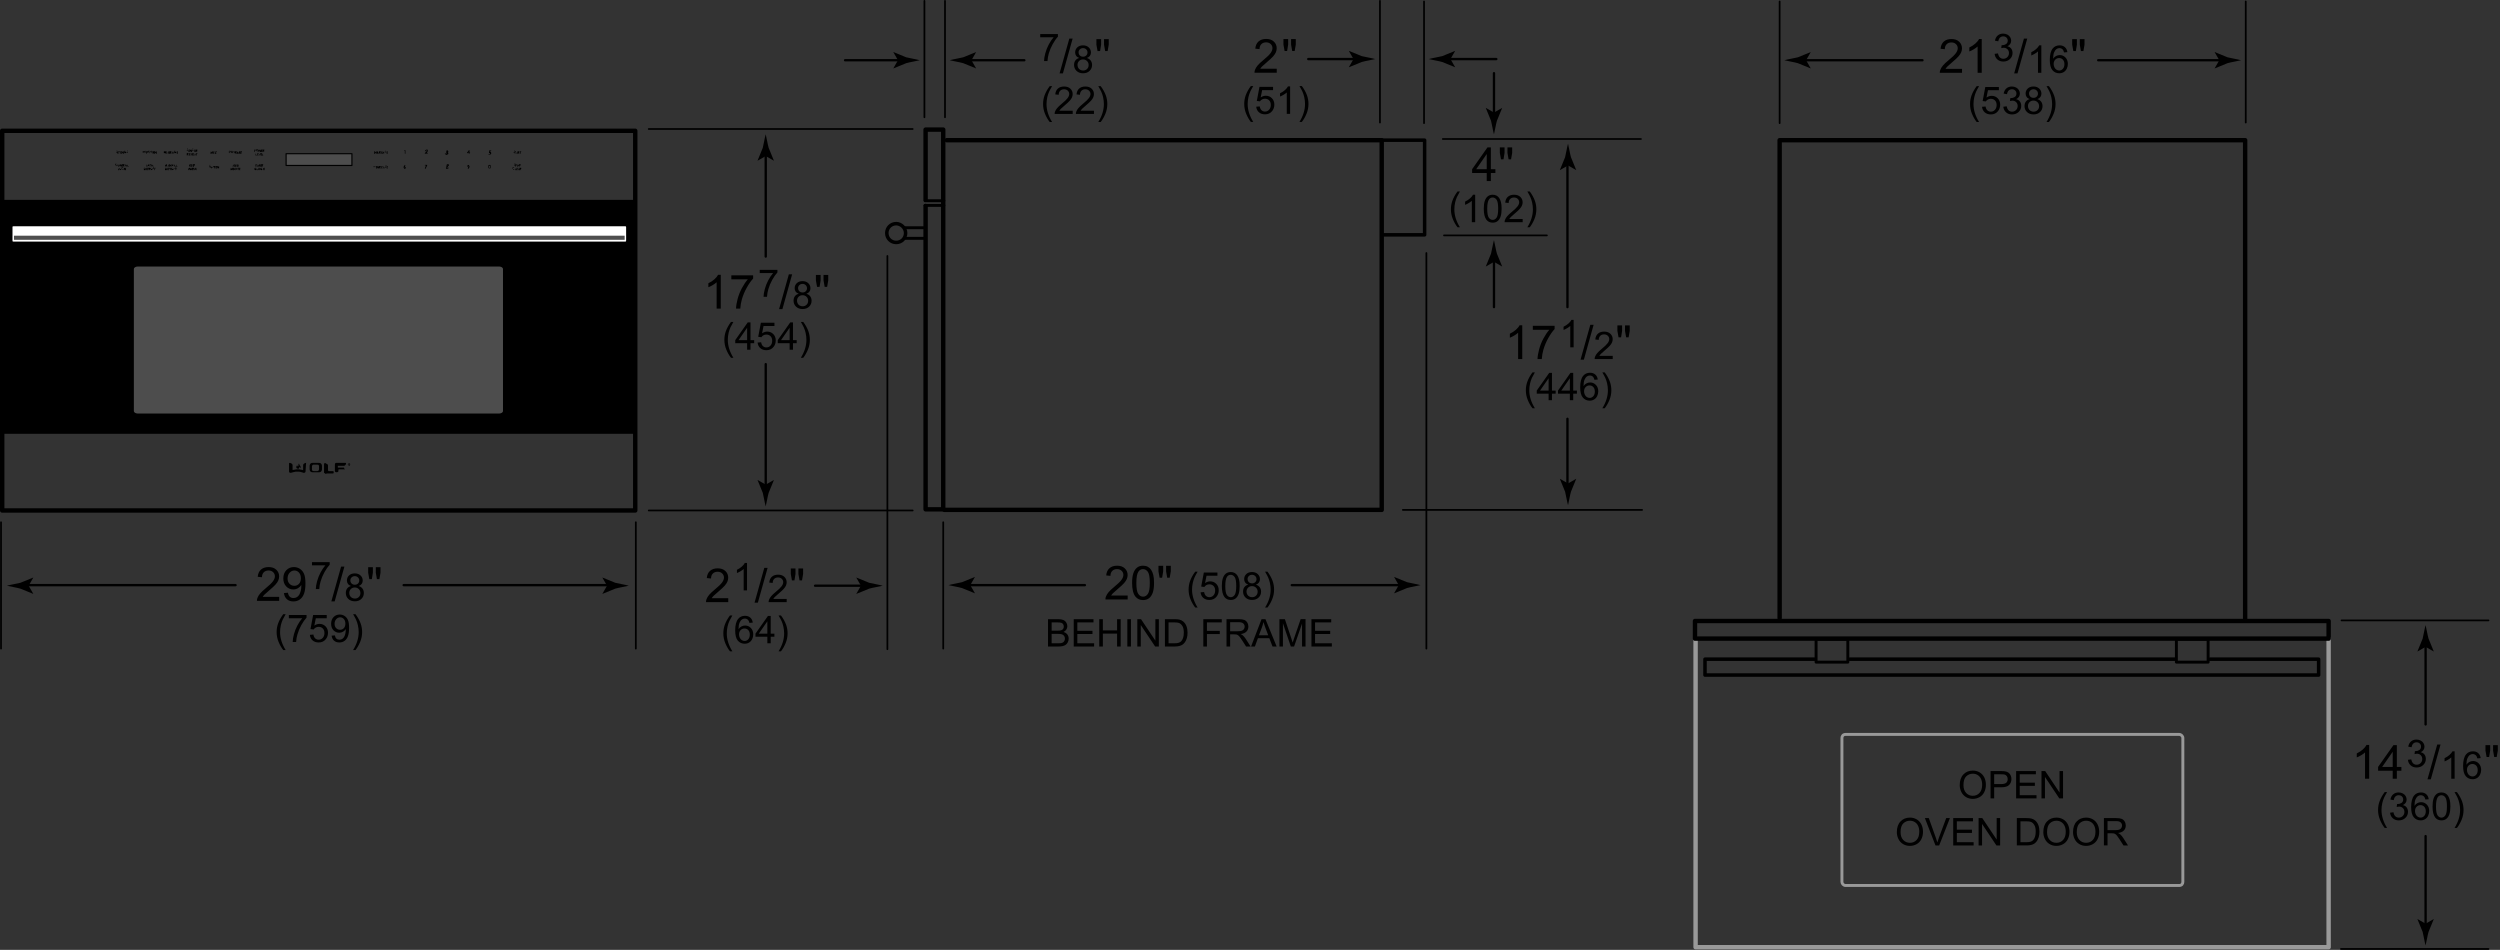 <svg xmlns="http://www.w3.org/2000/svg" width="425.333" height="161.6"><rect width="100%" height="100%" fill="#333333" stroke="none"/><rect x=".275" y="34.15" width="107.9" height="39.5" stroke="#000" stroke-linecap="round" stroke-linejoin="round" stroke-width=".3"/><path d="M106.675 40.95c0 .2-.1.3-.3.3H2.275c-.2 0-.3-.1-.3-.3v-2.3c0-.2.1-.3.3-.3h104.1c.2 0 .3.1.3.3v2.3z" fill="#fff" stroke="#000" stroke-linecap="round" stroke-linejoin="round" stroke-width=".3"/><line x1="2.375" y1="40.45" x2="106.275" y2="40.45" fill="none" stroke="#4f4f4f" stroke-width=".7"/><rect x=".375" y="22.25" width="107.7" height="64.6" fill="none" stroke="#000" stroke-linecap="round" stroke-linejoin="round" stroke-width=".75"/><rect x="48.675" y="26.15" width="11.2" height="2" fill="#4d4d4d" stroke="#000" stroke-linecap="round" stroke-linejoin="round" stroke-width=".2"/><path d="M68.775 25.55h.2v.6h-.1v-.5h-.1v-.1zM72.375 25.75h-.1q0-.1.1-.2s.1-.1.2-.1h.1s.1 0 .1.1v.2s-.1.1-.1.2l-.1.1h.2v.1h-.5v-.1l.2-.2.1-.1v-.2h-.1q0 .1-.1.2zM75.975 25.75h-.1s0-.1.1-.1l.1-.1q.1 0 .1.1l.1.1v.1l-.1.1s.1 0 .1.1v.1q0 .1-.1.1s-.1.1-.2.1-.1 0-.2-.1c0 0-.1-.1-.1-.2h.1v.1h.2v-.2h-.1l.1-.2c.1.1.1 0 0 0q.1.1.1 0t-.1 0q.1-.1 0 0c0-.1 0 0 0 0zM79.775 25.55h.1v.4h.1v.1h-.1v.1h-.1v-.1h-.3v-.1l.3-.4zm0 .4v-.2l-.1.2h.1zM83.275 25.55h.3v.1h-.2v.1q.1 0 .1.1s.1.1.1.2 0 .1-.1.2c0 0-.1.1-.2.1h-.1l-.1-.1h.3v-.2h-.2l.1-.5zM87.575 25.75h-.1q0 .1.1 0c-.1.1 0 .1 0 .1v.1h-.2v-.1h.2l-.1-.1v-.2h.1c-.1.1-.1.2 0 .2-.1 0 0 0 0 0zM87.575 25.75h.2v.1h-.1v.3h-.1v-.4zM87.975 25.75l.2.4h-.1v-.1h-.1v.1h-.1l.1-.4zm0 .1v.1h.1l-.1-.1z"/><path d="M88.175 25.75h.2v.2h-.1l.1.2h-.1l-.1-.2v.2h-.1v-.4h.1zm.1.1s.1 0 0 0q.1 0 0 0c.1 0 .1-.1 0 0q.1-.1 0 0 0-.1 0 0zM88.475 25.75h.2v.1h-.1v.3h-.1v-.4zM68.875 28.05l.1.1-.1.2q.1 0 .1.1l.1.1q0 .1-.1.1l-.1.1q-.1 0-.1-.1l-.1-.1v-.2l.2-.3zm0 .4q-.1 0 0 0-.1.1 0 0l-.1.1h.2q-.1 0-.1-.1 0 .1 0 0zM72.275 28.05h.4v.1l-.3.6-.1-.1.2-.5h-.2v-.1zM76.175 28.35q.1.1 0 0 .1.1.1.2v.1s0 .1-.1.1h-.2s-.1 0-.1-.1v-.2s0-.1.1-.1v-.3l.1-.1h.2s.1 0 .1.1v.1l-.2.2q.1 0 0 0zm-.1.1c-.1 0-.1.1-.1.1v.1h.2v-.1s0-.1-.1-.1c.1 0 0 0 0 0zm0-.3q-.1.1 0 0-.1.1 0 .1h.1c0 .1 0 0-.1-.1q.1.1 0 0zM79.675 28.75l-.1-.1.1-.2q-.1 0-.1-.1l-.1-.1q0-.1.1-.1l.1-.1q.1 0 .1.1l.1.1v.2l-.2.3zm0-.4q.1 0 0 0l.1-.1h-.2l.1.1q-.1 0 0 0zM83.275 28.05h.1l.1.1v.4s0 .1-.1.1h-.2l-.1-.1v-.2c0-.1 0-.2.1-.3 0 .1.1 0 .1 0zm0 .1c0 .1-.1.1 0 0-.1.1-.1.2-.1.2v.2h.2v-.2s0-.1-.1-.2c.1.1.1 0 0 0zM87.675 27.95h-.1c-.1.1 0 .1.1 0-.1.1 0 .1 0 .1v.1h-.2v-.1h.2l-.1-.1v-.2h.1q-.1.2 0 .2-.1 0 0 0zM87.675 27.95h.2v.1h-.1v.3h-.1v-.4zM88.075 27.95q.1 0 .1.1l.1.1q0 .1-.1.1l-.1.1q-.1 0-.1-.1l-.1-.1v-.1q.1-.1.2-.1c-.1 0 0 0 0 0zm0 0s-.1.1 0 0l-.1.1v.1h.2v-.1l-.1-.1c.1.1 0 0 0 0zM88.375 27.95h.2v.2h-.2v.2h-.1v-.4h.1zm0 .1q.1 0 0 0 .1 0 0 0 .1 0 0 0 .1 0 0 0 .1 0 0 0zM87.575 28.55h-.3v.2h.3s-.1 0-.1.1h-.1q-.1 0-.1-.1l-.1-.1v-.1l.1-.1h.1q.1.1.2.1zM87.675 28.55l.1.3h.1v.1h-.2v-.4zM87.875 28.55h.2v.1l-.2-.1.1.1h.1v.1h-.1v.1h.1v.1h-.2v-.4zM88.275 28.55l.2.4h-.1v-.1h-.1v.1h-.1l.1-.4zm0 .1v.1h.1l-.1-.1z"/><path d="M88.475 28.55h.2c.1 0 0 0 0 0v.2h-.1l.1.2h-.1l-.1-.2v.2h-.1v-.4h.1zm.1.1s.1 0 0 0q.1 0 0 0 .1 0 0 0 .1 0 0 0 0-.1 0 0zM35.775 28.25h-.1c-.1.1 0 .1.1 0-.1.1 0 .1 0 .1v.1h-.2v-.1h.2l-.1-.1v-.2h.1q-.1.2 0 .2-.1 0 0 0zM35.975 28.25s.1 0 .1.1l.1.1q0 .1-.1.1l-.1.1q-.1 0-.1-.1l-.1-.1v-.1q.1-.1.2-.1c-.1 0 0 0 0 0zm0 0s-.1.1 0 0l-.1.1v.1h.2v-.1l-.1-.1c.1.1 0 0 0 0zM36.275 28.25h.2v.1l-.2-.1.1.1h.1v.1h-.2v.2-.4zM36.475 28.25h.2v.1h-.1v.3h-.1v-.4z"/><path d="M36.675 28.25h.2v.1l-.2-.1.1.1h.1v.1h-.1v.1h.1v.1h-.2v-.4zM36.975 28.25l.2.2v-.2h.1v.4h-.1l-.2-.2v.2h-.1v-.4h.1zM32.175 27.95l.1.1.1-.1h.1l-.1.2.1.2h-.1l-.1-.2v.2h-.1v-.4zM32.475 27.95h.2v.1l-.2-.1.1.1h.1v.1h-.1v.1h.1v.1h-.2v-.4zM32.775 27.95h.2v.1l-.2-.1.1.1h.1v.1h-.1v.1h.1v.1h-.2v-.4z"/><path d="M32.975 27.95h.2v.2h-.2v.2h-.1v-.4h.1zm.1.1s.1 0 0 0q.1 0 0 0 .1 0 0 0 .1 0 0 0 .1 0 0 0zM31.975 28.55l.1.2.1-.2h.1l.1.2.1-.2h.1l-.1.4h-.1l-.1-.2-.1.2h-.1l-.1-.4z"/><path d="M32.575 28.55l.2.4h-.1v-.1h-.1v.1h-.1l.1-.4zm0 .1v.1h.1l-.1-.1z"/><path d="M32.775 28.55h.2v.2h-.1l.1.2h-.1l-.1-.2v.2h-.1v-.4h.1zm.1.1q.1 0 0 0 .1 0 0 0 0-.1 0 0zM33.075 28.55l.1.2.1-.2h.1l.1.4h-.1v-.2l-.1.2-.1-.2v.2h-.1v-.4zM28.075 27.95l.1.2.1-.2h.1l.1.4h-.1v-.2l-.1.2-.1-.2v.2h-.1v-.4zM28.675 27.95l.2.4h-.1v-.1h-.1v.1h-.1l.1-.4zm0 .1v.1h.1l-.1-.1z"/><path d="M28.875 27.95l.2.2v-.2h.1v.4h-.1l-.2-.2v.2h-.1v-.4h.1zM29.275 27.95l.1.2v-.2h.1v.3h-.2v-.3zM29.675 27.95l.2.4h-.1v-.1h-.1v.1h-.1l.1-.4zm0 .1v.1h.1l-.1-.1zM29.975 27.95l.1.3h.1v.1h-.2v-.4zM28.075 28.55h.2l.1.1v.3h-.3v-.4zm.1 0v.2h.1v-.2c0 .1 0 0-.1 0zM28.475 28.55h.2v.1l-.2-.1.1.1h.1v.1h-.1v.1h.1v.1h-.2v-.4z"/><path d="M28.675 28.55h.2v.1l-.2-.1.1.1h.1v.1h-.1v.2h-.1v-.4zM28.975 28.55h.2v.2l.1.2h-.1l-.1-.2v.2h-.1v-.4zm.1.1q0-.1 0 0z"/><path d="M29.375 28.55q.1 0 .1.1l.1.1q0 .1-.1.1l-.1.1q-.1 0-.1-.1l-.1-.1v-.1q.1-.1.2-.1zm0 0l-.1.1v.1h.2v-.1c.1 0 0 0-.1-.1q.1 0 0 0zM29.875 28.55h-.1q0 .1.1 0c-.1.1 0 .1 0 .1v.1h-.2v-.1h.2l-.1-.1v-.2h.1q-.1.2 0 .2c-.1 0 0 0 0 0z"/><path d="M29.875 28.55h.2v.1h-.1v.3h-.1v-.4zM24.975 27.95l.2.4h-.1v-.1h-.1v.1h-.1l.1-.4zm0 .1v.1h.1l-.1-.1zM25.175 27.95l.1.2v-.2h.1v.3h-.2v-.3zM25.475 27.95h.2v.1h-.1v.3h-.1v-.4z"/><path d="M25.875 27.95q.1 0 .1.1l.1.1q0 .1-.1.1l-.1.1q-.1 0-.1-.1l-.1-.1v-.1q.1-.1.2-.1zm0 0s0 .1 0 0l-.1.1v.1h.2v-.1l-.1-.1c.1.1.1 0 0 0zM24.475 28.55h.2l.1.1v.3h-.3v-.4zm.1 0v.2h.1v-.2c0 .1-.1 0-.1 0zM24.875 28.55h.2v.1l-.2-.1.1.1h.1v.1h-.1v.1h.1v.1h-.2v-.4z"/><path d="M25.075 28.55h.2v.1l-.2-.1.1.1h.1v.1h-.1v.2h-.1v-.4z"/><path d="M25.375 28.55h.2c.1 0 0 0 0 0v.2h-.1l.1.2h-.1l-.1-.2v.2h-.1v-.4h.1zm0 .1q.1 0 0 0 .1 0 0 0 .1 0 0 0 .1 0 0 0 .1-.1 0 0z"/><path d="M25.775 28.55q.1 0 .1.1l.1.1q0 .1-.1.1l-.1.1q-.1 0-.1-.1l-.1-.1v-.1q.1-.1.2-.1c-.1 0 0 0 0 0zm0 0s-.1.1 0 0l-.1.1v.1h.2v-.1l-.1-.1c.1.1 0 0 0 0zM26.175 28.55h-.1q0 .1.1 0c-.1.1 0 .1 0 .1v.1h-.2v-.1h.2l-.1-.1v-.2h.1v.2zM26.275 28.55h.2v.1h-.1v.3h-.1v-.4zM19.975 27.95h-.3v.2h.3s-.1 0-.1.1h-.1q-.1 0-.1-.1l-.1-.1v-.1l.1-.1h.1c0 .1.1.1.2.1-.1 0 0 0 0 0z"/><path d="M20.175 27.95q.1 0 .1.1l.1.1q0 .1-.1.1l-.1.1q-.1 0-.1-.1l-.1-.1v-.1s.1-.1.2-.1c-.1 0 0 0 0 0zm0 0s-.1.1 0 0l-.1.1v.1h.2v-.1l-.1-.1c.1.1 0 0 0 0z"/><path d="M20.475 27.95l.2.2v-.2h.1v.4h-.1l-.2-.2v.2h-.1v-.4h.1z"/><path d="M20.775 27.95h.2v.1h-.1v.3h-.1v-.4z"/><path d="M20.975 27.95h.2v.2h-.1l.1.2h-.1l-.1-.2v.2h-.1v-.4h.1zm.1.1s.1 0 0 0q.1 0 0 0 .1 0 0 0 .1 0 0 0zM21.475 27.95q.1 0 .1.1l.1.1q0 .1-.1.1l-.1.1q-.1 0-.1-.1l-.1-.1v-.1s.1-.1.2-.1q-.1 0 0 0zm0 0c-.1 0-.1.1 0 0l-.1.1v.1h.2v-.1l-.1-.1c0 .1 0 0 0 0z"/><path d="M21.675 27.95l.1.3h.1v.1h-.2v-.4zM20.075 28.55l.1.3h.1v.1h-.2v-.4zM20.475 28.55q.1 0 .1.1l.1.1q0 .1-.1.1l-.1.1q-.1 0-.1-.1l-.1-.1v-.1q.1-.1.2-.1zm0 0s0 .1 0 0l-.1.1v.1h.2v-.1l-.1-.1c.1.1.1 0 0 0zM21.075 28.55h-.3v.2h.3s-.1 0-.1.1h-.1q-.1 0-.1-.1l-.1-.1v-.1s0-.1.1-.1h.1q.1.1.2.1zM21.175 28.55l.1.1.1-.1h.1l-.1.2.1.2h-.2l-.1-.2v.2h-.1v-.4h.1zM39.675 27.95l.2.4h-.1v-.1h-.1v.1h-.1l.1-.4zm0 .1v.1h.1l-.1-.1zM39.875 27.95h.2l.1.1v.3h-.3v-.4zm.1 0v.2h.1v-.2c0 .1 0 0-.1 0zM40.275 27.95h.2l.1.1v.3h-.3v-.4zm.1 0v.2h.1v-.2c0 .1-.1 0-.1 0zM39.275 28.55l.1.2.1-.2h.1l.1.4h-.1v-.2l-.1.2h-.1l-.1-.2v.2h-.1l.1-.4z"/><path d="M39.675 28.55l.1.4h-.1v-.4z"/><path d="M39.775 28.55l.2.2v-.2h.1v.4h-.1l-.2-.2v.2h-.1v-.4h.1zM40.175 28.55l.1.2v-.2h.1v.3h-.2v-.3zM40.475 28.55h.2v.1h-.1v.3h-.1v-.4z"/><path d="M40.675 28.55h.2v.1l-.2-.1.1.1h.1v.1h-.1v.1h.1v.1h-.2v-.4zM24.275 25.75h.2v.2h-.2v.2-.4zm.1.1q0-.1 0 0 0-.1 0 0zM24.675 25.65q.1 0 .1.1l.1.1q0 .1-.1.1l-.1.1q-.1 0-.1-.1l-.1-.1v-.1q.1 0 .2-.1c0 .1 0 0 0 0zm0 .1l-.1.1v.1h.2v-.1c.1 0 0 0-.1-.1q.1 0 0 0z"/><path d="M24.975 25.75h.2v.2h-.2v.2h-.1v-.4h.1zm.1.1q0-.1 0 0 0-.1 0 0z"/><path d="M25.575 25.75h-.3v.2h.3s-.1 0-.1.1h-.1q-.1 0-.1-.1l-.1-.1v-.1s0-.1.1-.1h.1c.1 0 .1.1.2.1z"/><path d="M25.775 25.65q.1 0 .1.1l.1.1q0 .1-.1.1l-.1.1q-.1 0-.1-.1l-.1-.1v-.1q.1 0 .2-.1c0 .1 0 0 0 0zm0 .1l-.1.1v.1h.2v-.1l-.1-.1q.1 0 0 0z"/><path d="M26.075 25.75h.2v.2h-.1l.1.2h-.1l-.1-.2v.2h-.1v-.4h.1zm0 .1q.1 0 0 0 .1 0 0 0c.1 0 .1-.1 0 0q.1-.1 0 0 .1-.1 0 0zM26.375 25.75l.2.2v-.2h.1v.4h-.1l-.2-.2v.2h-.1v-.4h.1zM19.975 25.75h-.1q-.1.1.1 0c-.1.1 0 .1 0 .1v.1h-.2v-.1h.2l-.1-.1v-.2h.1c-.1.1-.1.2 0 .2q-.1 0 0 0zM19.975 25.75h.2v.1l-.2-.1.1.1h.1v.1h-.1v.1h.1v.1h-.2v-.4z"/><path d="M20.175 25.75h.2v.1h-.1v.3l-.1-.4zM20.475 25.75h.2v.1h-.1v.3h-.1v-.4zM20.675 25.75l.1.4h-.1v-.4z"/><path d="M20.775 25.75l.2.2v-.2h.1v.4h-.1l-.2-.2v.2h-.1v-.4h.1z"/><path d="M21.475 25.75h-.3v.2h.2-.1v-.1h.2v.1s0 .1-.1.1h-.2s-.1 0-.1-.1v-.2l.1-.1c.2 0 .2.1.3.1zM21.775 25.75h-.1q0 .1.1 0c-.1.1 0 .1 0 .1v.1h-.2v-.1h.2l-.1-.1v-.2h.1c-.1.1-.1.2 0 .2zM27.875 26.05v-.3h.3V26.05h-.3zm.1-.3q0 .1 0 0 0 .1 0 0zm0 .2c0 .1 0 0 0 0zM28.175 25.75h.2v.1l-.2-.1.1.1h.1v.1h-.1v.1h.1v.1h-.2v-.4zM28.375 25.75l.2.3.1-.3h.1l-.1.4h-.1l-.2-.4z"/><path d="M28.775 25.75h.2v.1l-.2-.1.1.1h.1v.1h-.1v.1h.1v.1h-.2v-.4z"/><path d="M28.975 25.75h.2v.2h-.1l.1.2h-.1l-.1-.2v.2h-.1v-.4h.1zm.1.1q.1 0 0 0 .1 0 0 0c.1 0 .1-.1 0 0q.1-.1 0 0 .1-.1 0 0zM29.375 25.75l.2.4h-.1v-.1h-.1v.1h-.1l.1-.4zm.1.1v.1h.1l-.1-.1z"/><path d="M29.975 25.75h-.3v.2h.2-.1v-.1h.2v.1s0 .1-.1.1h-.2s-.1 0-.1-.1v-.2l.1-.1c.2 0 .2.1.3.1zM30.075 25.75h.2v.1l-.2-.1.1.1h.1v.1h-.1v.1h.1v.1h-.2v-.4zM31.975 25.45h-.1q0 .1.1 0c-.1.1 0 .1 0 .1v.1h-.2v-.1h.2l-.1-.1v-.2h.1c-.1.2 0 .2 0 .2zM32.075 25.45h.2v.1l-.2-.1.1.1h.1v.1h-.1v.1h.1v.1h-.2v-.4z"/><path d="M32.375 25.45l.2.2v-.2h.1v.4h-.1l-.2-.2v.2h-.1v-.4h.1z"/><path d="M32.875 25.45h-.1q0 .1.1 0c-.1.1 0 .1 0 .1v.1h-.2v-.1h.2l-.1-.1v-.2h.1c-.1.2 0 .2 0 .2zM33.175 25.45s.1 0 .1.1l.1.1q0 .1-.1.1l-.1.1q-.1 0-.1-.1l-.1-.1v-.1q0-.1.2-.1-.1 0 0 0zm0 0q-.1 0 0 0l-.1.1v.1h.2v-.1l-.1-.1z"/><path d="M33.375 25.45h.2v.2h-.1l.1.2h-.1l-.1-.2v.2h-.1v-.4h.1zm.1.1q.1 0 0 0 .1 0 0 0 0-.1 0 0 0-.1 0 0zM31.875 26.05h.2v.2h-.1l.1.2h-.1l-.1-.2v.2h-.1v-.4h.1zm.1.1q.1 0 0 0c.1 0 .1-.1 0 0 .1-.1 0-.1 0 0q0-.1 0 0zM32.175 26.05h.2v.1l-.2-.1.1.1h.1v.1h-.1v.1h.1v.1h-.2v-.4zM32.475 26.05l.1.1h.1v-.1h.1v.4h-.1v-.2h-.1v.2h-.1v-.4z"/><path d="M32.775 26.05h.2v.1l-.2-.1.1.1h.1v.1h-.1v.1h.1v.1h-.2v-.4zM33.175 26.05l.2.4h-.1v-.1h-.1v.1h-.1l.1-.4zm0 .1v.1h.1l-.1-.1zM33.375 26.05h.2v.1h-.1v.3h-.1v-.4zM35.875 25.75l.1.2.1-.2h.1l.1.4h-.1v-.2l-.1.2h-.1l-.1-.2v.2h-.1l.1-.4z"/><path d="M36.275 25.75h.2v.1l-.2-.1.1.1h.1v.1h-.1v.1h.1v.1h-.2v-.4zM36.575 25.75l.1.3h.1v.1h-.2v-.4z"/><path d="M36.675 25.75h.2v.1h-.1v.3h-.1v-.4zM43.275 25.45h.2v.2h-.1v.2h-.1v-.4zm.1.1q.1 0 0 0 .1-.1 0 0zM43.975 25.55c0 .1-.1.2-.2.2s-.2-.1-.2-.2.1-.2.2-.2c.1.1.2.1.2.2zm-.3 0c0 .1.1.1.1.1.1 0 .1-.1.1-.1q0-.1-.1-.1c-.1 0-.1.1-.1.1zM43.975 25.45l.1.2.1-.2h.1l.1.2.1-.2h.1l-.1.4h-.2l-.1-.2-.1.2h-.1v-.4z"/><path d="M44.475 25.45h.2v.1l-.2-.1.1.1h.1v.1h-.1v.1h.1v.1h-.2v-.4z"/><path d="M44.775 25.45h.2v.1s0 .1-.1.1l.1.2h-.1l-.1-.2v.2h-.1v-.4h.1zm0 .1q.1 0 0 0 .1-.1 0 0zM43.475 26.05l.1.3h.1v.1h-.2v-.4zM43.775 26.05h.2v.1l-.2-.1.1.1h.1v.1h-.1v.1h.1v.1h-.2v-.4zM43.975 26.05l.2.3.1-.3h.1l-.1.4h-.1l-.2-.4z"/><path d="M44.375 26.05h.2v.1l-.2-.1.1.1h.1v.1h-.1v.1h.1v.1h-.2v-.4zM44.575 26.05l.1.3h.1v.1h-.2v-.4zM43.475 27.95h.2v.1h-.1v.3h-.1v-.4z"/><path d="M43.675 27.95l.1.4h-.1v-.4zM43.875 27.95l.1.3.1-.3h.1l.1.4h-.1v-.2l-.1.2h-.1l-.1-.2v.2h-.1l.1-.4z"/><path d="M44.275 27.95h.2v.1l-.2-.1.1.1h.1v.1h-.1v.1h.1v.1h-.2v-.4zM44.575 27.95h.2v.1s0 .1-.1.1l.1.2h-.1l-.1-.2v.2h-.1v-.4h.1zm.1.1zM43.675 28.85s-.1.1-.2.1-.2-.1-.2-.2.1-.2.2-.2.1 0 .2.1l-.1-.1c-.1 0-.1.1-.1.1 0 .1.1.1.1.1-.1.1 0 .1.1.1zM43.675 28.55l.1.3h.1v.1h-.2v-.4zM44.275 28.75c0 .1-.1.2-.2.2s-.2-.1-.2-.2.1-.2.2-.2.2.1.2.2zm-.3 0c0 .1.1.1.1.1.1 0 .1-.1.1-.1q0-.1-.1-.1c-.1-.1-.1 0-.1.1z"/><path d="M44.675 28.85s-.1.1-.2.1-.2-.1-.2-.2.1-.2.2-.2.1 0 .2.1l-.1-.1c-.1 0-.1.1-.1.1 0 .1.1.1.1.1q0 .1.1.1zM44.775 28.55l.1.1.1-.1h.1l-.1.2.1.2h-.1l-.1-.2v.2h-.1v-.4zM39.175 25.85v.1l-.1.1c-.1 0-.2-.1-.2-.2s.1-.2.2-.2.1 0 .2.1l-.1.1q-.1-.1-.2-.1c-.1 0-.1.1-.1.1 0 .1.1.1.1.1.1.1.2 0 .2-.1l-.2.1v-.1h.2zM39.675 25.85c0 .1-.1.2-.2.2s-.2-.1-.2-.2.1-.2.2-.2c.1.1.2.1.2.2zm-.3 0c0 .1.1.1.1.1.1 0 .1-.1.1-.1q0-.1-.1-.1c-.1 0-.1.1-.1.1zM39.675 25.75l.1.2s0 .1.1.1v-.3h.1v.3h-.2v-.3h-.1zM40.075 25.75h.2v.1s0 .1-.1.1l.1.2h-.1l-.1-.2v.2h-.1v-.4h.1zm0 .1q.1 0 0 0 .1-.1 0 0z"/><path d="M40.375 25.75l.2.3.1-.3h.1l.1.4h-.1v-.2l-.1.2h-.1l-.1-.2v.2h-.2l.1-.4z"/><path d="M40.775 25.75h.2v.1l-.2-.1.1.1h.1v.1h-.1v.1h.1v.1h-.2v-.4zM40.975 25.75h.2v.1h-.1v.3h-.1v-.4zM63.675 25.75l.1.4h-.1v-.4z"/><path d="M63.775 25.75l.2.2v-.2h.1v.4h-.1l-.2-.2v.2h-.1v-.4h.1z"/><path d="M64.475 26.05s-.1.1-.2.1-.2-.1-.2-.2.1-.2.2-.2.1 0 .2.1l-.1-.1c-.1 0-.1.1-.1.1 0 .1.1.1.1.1 0 .1 0 0 .1.1zM64.575 25.75h.2v.1s0 .1-.1.1l.1.2h-.1l-.1-.2v.2h-.1v-.4h.1zm0 .1q.1 0 0 0 .1-.1 0 0zM64.875 25.75h.2v.1l-.2-.1.1.1h.1v.1h-.1v.1h.1v.1h-.2v-.4zM65.175 25.75l.2.4h-.1v-.1h-.1v.1h-.1l.1-.4zm.1.1v.1h.1l-.1-.1zM65.475 25.95s.1.1 0 0h.1-.1v-.2q0-.1.1-.1s.1 0 .1.1h-.2q.1.1.1.2t-.1.1v-.1zM65.775 25.75h.2v.1l-.2-.1.1.1h.1v.1h-.1v.1h.1v.1h-.2v-.4zM63.575 28.25h.2l.1.1q0 .1-.1.1h-.2v-.2zm.1 0v.2h.1v-.1s0-.1-.1-.1zM63.975 28.25h.2v.1l-.2-.1.1.1h.1v.1h-.1v.1h.1v.1h-.2v-.4zM64.575 28.55s-.1.1-.2.1-.2-.1-.2-.2.1-.2.2-.2.1 0 .2.1l-.1-.1c-.1 0-.1.1-.1.1 0 .1.1.1.1.1q0 .1.1.1z"/><path d="M64.575 28.25h.2v.1s0 .1-.1.1l.1.2h-.1l-.1-.2v.2h-.1v-.4h.1zm.1.1q.1 0 0 0c.1 0 .1-.1 0 0zM64.875 28.25h.2v.1l-.2-.1.1.1h.1v.1h-.1v.1h.1v.1h-.2v-.4zM65.275 28.25l.2.4h-.1v-.1h-.1v.1h-.1l.1-.4zm0 .1v.1h.1l-.1-.1zM65.575 28.45q0 .1 0 0h.1-.1v-.2q0-.1.1-.1s.1 0 .1.1h-.2q.1.1.1.2t-.1.1s-.1 0 0-.1zM65.775 28.25h.2v.1l-.2-.1.1.1h.1v.1h-.1v.1h.1v.1h-.2v-.4z"/><path d="M85.575 69.95c0 .2-.3.4-.6.4h-61.6c-.3 0-.6-.2-.6-.4v-24.2c0-.2.3-.4.6-.4h61.6c.3 0 .6.2.6.4v24.2z" fill="#4d4d4d"/><path d="M59.175 79.05c0-.1.1-.2.2-.2s.2.1.2.2-.1.2-.2.2l-.2-.2zm.3 0c0-.1-.1-.1-.1-.1-.1 0-.1.1-.1.1 0 .1.1.1.1.1.1 0 .1-.1.1-.1zm0 0l-.1-.1v.1-.2h.2c-.1.1-.2.2-.1.2zm-.1-.1z"/><path d="M50.875 78.85s0 .1.1.3c.1.1.3.3.1.5 0 0 0-.1-.1-.2s0 .2-.2.3c-.2 0-.3-.1-.3-.1s-.2-.2.1-.5c0 0 0 .2.1.2s.1-.1.1-.1v-.2c0-.1.1-.2.1-.2z" fill-rule="evenodd"/><path d="M52.075 78.75c-.1 0-.5.1-.5.4v.8s0 .1-.1 0c-.1 0-.6-.1-.6-.1h-.4s-.5.1-.6.1h-.1v-.8c0-.3-.4-.4-.5-.4s-.1.1-.1.1v1.4s0 .2.3.2c0 0 .7-.2.8-.2h.6c.2 0 .8.2.8.2.3 0 .3-.2.3-.2l.1-1.5c.1.1.1 0 0 0zM55.875 80.15l-.1-.1v-.8c0-.3-.4-.4-.5-.4s-.1.1-.1.1v1.4s0 .2.3.2" fill-rule="evenodd"/><path d="M55.875 80.15l-.1-.1v-.8c0-.3-.4-.4-.5-.4s-.1.1-.1.1v1.4s0 .2.3.2" fill-rule="evenodd"/><path d="M55.875 80.15l-.1-.1v-.8c0-.3-.4-.4-.5-.4s-.1.1-.1.1v1.4s0 .2.3.2h1.2s.1 0 .1-.2-.1-.2-.1-.2h-.8zM58.675 79.85h-1c-.1 0-.1.1-.1.1v.2s0 .2-.3.2-.3-.2-.3-.2v-1.1c0-.3.2-.3.2-.3h1.6s.1 0 .1.1-.1.4-.4.4h-1v.3h1s.1 0 .1.2c.2.1.1.1.1.1z" fill-rule="evenodd"/><path d="M54.775 79.85s0 .5-.5.5h-1.1c-.5 0-.5-.5-.5-.5v-.6s0-.5.5-.5h1.1c.5 0 .5.5.5.5v.6zm-.5-.5c0-.1 0-.3-.3-.3h-.6c-.3 0-.3.3-.3.3v.5c0 .1 0 .3.3.3h.6c.3 0 .3-.3.3-.3v-.5zM130.275 82.45l-1.4-.8.9 2.2c.2.8.3 1.6.5 2.3.2-.8.3-1.6.5-2.3l.9-2.2-1.4.8z"/><line x1="130.275" y1="61.95" x2="130.275" y2="82.95" fill="none" stroke="#000" stroke-linecap="round" stroke-linejoin="round" stroke-width=".4"/><path d="M130.275 26.55l-1.4.8.9-2.2c.2-.8.3-1.6.5-2.3.2.8.3 1.6.5 2.3l.9 2.2-1.4-.8z"/><line x1="130.275" y1="43.65" x2="130.275" y2="26.05" fill="none" stroke="#000" stroke-linecap="round" stroke-linejoin="round" stroke-width=".4"/><g><path d="M122.627 52.501h-.703v-4.48c-.169.161-.391.323-.666.484s-.521.282-.74.363v-.68c.393-.185.737-.409 1.031-.672s.502-.519.625-.766h.453v5.75zM124.425 47.524v-.676h3.707v.547c-.365.388-.726.903-1.084 1.547s-.635 1.305-.83 1.984c-.141.479-.23 1.004-.27 1.574h-.723c.008-.45.096-.995.266-1.633s.412-1.253.729-1.846.653-1.092 1.01-1.498h-2.805zM129.254 46.458v-.55h3.012v.444c-.296.315-.59.734-.881 1.257s-.516 1.061-.674 1.612c-.114.39-.188.816-.219 1.279h-.587c.006-.366.078-.809.216-1.326.138-.519.335-1.019.592-1.5.257-.481.531-.887.821-1.217h-2.279zM132.546 52.599l1.66-5.922h.562l-1.656 5.922h-.566zM135.895 49.978c-.237-.087-.413-.21-.527-.371s-.171-.354-.171-.578c0-.338.122-.623.365-.854.244-.23.567-.346.972-.346s.733.118.98.354c.248.236.371.523.371.862 0 .216-.056.403-.169.563-.113.159-.285.282-.516.369.286.094.503.243.652.451.149.207.224.455.224.742 0 .398-.141.732-.422 1.003-.281.271-.652.406-1.111.406s-.83-.136-1.111-.407c-.281-.272-.422-.611-.422-1.018 0-.303.077-.556.23-.76s.372-.344.655-.418zm-.298 1.18c0 .163.039.321.116.474s.192.27.344.354c.152.083.316.125.492.125.273 0 .498-.088.676-.264.178-.175.267-.398.267-.669 0-.275-.091-.503-.274-.683s-.412-.27-.687-.27c-.269 0-.491.089-.668.267s-.265.399-.265.666zm.184-2.148c0 .22.071.399.212.54.142.139.326.209.553.209.22 0 .4-.069.541-.208s.211-.309.211-.509c0-.21-.072-.386-.217-.529-.145-.143-.326-.214-.542-.214-.218 0-.398.069-.542.21-.144.139-.216.307-.216.501zM139.008 48.802l-.195-1.09v-.938h.801v.938l-.176 1.09h-.43zm1.293 0l-.191-1.09v-.938h.801v.938l-.188 1.09h-.422z"/><g><path d="M124.366 60.869c-.315-.398-.582-.863-.8-1.396-.218-.533-.327-1.086-.327-1.657 0-.503.082-.985.244-1.447.19-.535.485-1.068.883-1.6h.409c-.256.44-.425.755-.508.943-.129.291-.23.596-.305.914-.091.396-.137.793-.137 1.193 0 1.018.316 2.034.949 3.05h-.409zM127.111 59.501v-1.114h-2.019v-.523l2.124-3.015h.466v3.015h.628v.523h-.628v1.114h-.571zm0-1.638v-2.098l-1.457 2.098h1.457zM128.895 58.282l.6-.051c.044.292.147.512.31.658.162.147.357.221.585.221.275 0 .508-.104.698-.311.19-.208.286-.482.286-.825 0-.326-.091-.583-.274-.771s-.423-.282-.719-.282c-.184 0-.35.042-.498.125-.148.084-.265.192-.349.325l-.537-.069.451-2.391h2.313v.547h-1.856l-.251 1.25c.279-.194.572-.292.879-.292.406 0 .749.141 1.028.422s.419.644.419 1.086c0 .421-.123.785-.368 1.092-.298.376-.706.564-1.222.564-.423 0-.769-.118-1.036-.355-.268-.236-.421-.551-.459-.942zM134.341 59.501v-1.114h-2.019v-.523l2.124-3.015h.466v3.015h.628v.523h-.628v1.114h-.571zm0-1.638v-2.098l-1.457 2.098h1.457zM136.658 60.869h-.409c.633-1.016.949-2.032.949-3.05 0-.398-.046-.793-.137-1.185-.072-.317-.172-.622-.302-.914-.082-.19-.252-.508-.511-.952h.409c.398.531.692 1.064.883 1.6.163.462.244.944.244 1.447 0 .571-.109 1.124-.329 1.657-.219.533-.485.998-.798 1.396z"/></g></g><line x1="110.375" y1="21.95" x2="155.275" y2="21.95" fill="none" stroke="#000" stroke-linecap="round" stroke-linejoin="round" stroke-width=".3"/><line x1="110.375" y1="86.85" x2="155.275" y2="86.85" fill="none" stroke="#000" stroke-linecap="round" stroke-linejoin="round" stroke-width=".3"/><line x1="150.975" y1="43.55" x2="150.975" y2="110.45" fill="none" stroke="#000" stroke-linecap="round" stroke-linejoin="round" stroke-width=".3"/><path d="M146.475 99.65l-.8-1.4 2.2.9c.8.2 1.6.3 2.3.5-.8.2-1.6.3-2.3.5l-2.2.9.8-1.4z"/><line x1="138.675" y1="99.65" x2="146.975" y2="99.65" fill="none" stroke="#000" stroke-linecap="round" stroke-linejoin="round" stroke-width=".4"/><g><path d="M123.899 101.766v.676h-3.785c-.005-.169.022-.332.082-.488.096-.258.25-.512.463-.762s.519-.539.92-.867c.623-.511 1.043-.915 1.262-1.213s.328-.58.328-.846c0-.278-.1-.514-.299-.705s-.459-.287-.779-.287c-.338 0-.609.102-.812.305s-.306.484-.309.844l-.723-.074c.049-.539.236-.95.559-1.232s.756-.424 1.301-.424c.549 0 .984.152 1.305.457s.48.683.48 1.133c0 .229-.047.454-.141.676s-.25.454-.467.699-.579.581-1.084 1.008c-.422.354-.693.595-.812.721s-.219.253-.297.381h2.809zM127.093 100.441h-.571V96.8c-.138.132-.318.263-.542.394-.223.132-.423.229-.601.296v-.553c.319-.15.599-.332.838-.546.239-.214.408-.421.508-.622h.368v4.672zM128.371 102.539l1.66-5.922h.562l-1.656 5.922h-.566zM133.843 101.893v.549h-3.076c-.004-.138.018-.27.067-.396.078-.21.204-.416.376-.619s.421-.438.747-.705c.506-.414.848-.743 1.025-.985s.267-.471.267-.687c0-.227-.081-.418-.243-.573-.162-.155-.373-.233-.633-.233-.275 0-.495.083-.66.248s-.249.394-.251.686l-.587-.061c.04-.438.191-.771.454-1.001.262-.229.614-.345 1.057-.345.446 0 .8.124 1.06.371.26.248.39.555.39.921 0 .186-.038.369-.114.549s-.202.369-.379.568c-.177.198-.47.472-.881.818-.343.288-.563.483-.66.586s-.178.206-.241.31h2.282zM134.733 98.742l-.195-1.09v-.938h.801v.938l-.176 1.09h-.43zm1.293 0l-.191-1.09v-.938h.801v.938l-.188 1.09h-.422z"/><g><path d="M124.191 110.81c-.315-.398-.582-.863-.8-1.396-.218-.533-.327-1.086-.327-1.657 0-.503.082-.985.244-1.447.19-.535.485-1.068.883-1.6h.409c-.256.44-.425.755-.508.943-.129.291-.23.596-.305.914-.091.396-.137.793-.137 1.193 0 1.018.316 2.034.949 3.05h-.409zM128.07 105.928l-.568.045c-.051-.225-.123-.388-.216-.489-.154-.163-.345-.244-.571-.244-.182 0-.342.051-.479.152-.18.131-.321.322-.425.574-.104.252-.158.61-.162 1.076.138-.21.306-.365.505-.467.199-.102.407-.152.625-.152.381 0 .705.141.973.421s.401.643.401 1.087c0 .292-.062.563-.188.814-.126.25-.299.442-.519.575-.22.134-.47.2-.749.2-.476 0-.864-.175-1.165-.525-.301-.35-.451-.927-.451-1.731 0-.898.167-1.553.499-1.961.29-.355.68-.533 1.171-.533.366 0 .666.103.899.308s.374.489.421.851zm-2.333 2.006c0 .197.042.386.125.565s.2.316.351.411c.15.094.308.141.473.141.241 0 .448-.097.622-.292.173-.194.26-.459.26-.793 0-.322-.085-.575-.257-.761-.171-.185-.387-.277-.647-.277-.258 0-.477.093-.657.277-.18.186-.27.429-.27.729zM130.551 109.441v-1.114h-2.019v-.523l2.124-3.015h.466v3.015h.628v.523h-.628v1.114h-.571zm0-1.637v-2.098l-1.457 2.098h1.457zM132.868 110.81h-.409c.633-1.016.949-2.032.949-3.05 0-.398-.046-.793-.137-1.185-.072-.317-.172-.622-.302-.914-.082-.19-.252-.508-.511-.952h.409c.398.531.692 1.064.883 1.6.163.462.244.944.244 1.447 0 .571-.109 1.124-.329 1.657-.219.533-.485.998-.798 1.396z"/></g></g><line x1="382.075" y1=".25" x2="382.075" y2="20.85" fill="none" stroke="#000" stroke-linecap="round" stroke-linejoin="round" stroke-width=".3"/><path d="M377.575 10.25l-.8-1.4 2.2.9c.8.2 1.6.3 2.3.5-.8.2-1.6.3-2.3.5l-2.2.9.8-1.4z"/><line x1="356.975" y1="10.25" x2="378.075" y2="10.25" fill="none" stroke="#000" stroke-linecap="round" stroke-linejoin="round" stroke-width=".4"/><path d="M307.275 10.25l.8-1.4-2.2.9c-.8.2-1.6.3-2.3.5.8.2 1.6.3 2.3.5l2.2.9-.8-1.4z"/><line x1="327.075" y1="10.25" x2="306.775" y2="10.25" fill="none" stroke="#000" stroke-linecap="round" stroke-linejoin="round" stroke-width=".4"/><line x1="302.775" y1=".25" x2="302.775" y2="20.95" fill="none" stroke="#000" stroke-linecap="round" stroke-linejoin="round" stroke-width=".3"/><path d="M154.075 39.65c0 .9-.7 1.6-1.6 1.6s-1.6-.7-1.6-1.6.7-1.6 1.6-1.6c.8 0 1.6.7 1.6 1.6z" fill="none" stroke="#000" stroke-linecap="round" stroke-linejoin="round" stroke-width=".6"/><line x1="153.975" y1="38.75" x2="157.475" y2="38.75" fill="none" stroke="#000" stroke-linecap="round" stroke-linejoin="round" stroke-width=".5"/><line x1="153.975" y1="40.55" x2="157.475" y2="40.55" fill="none" stroke="#000" stroke-linecap="round" stroke-linejoin="round" stroke-width=".5"/><path d="M412.675 157.15l-1.4-.8.9 2.2c.2.8.3 1.6.5 2.3.2-.8.3-1.6.5-2.3l.9-2.2-1.4.8z"/><line x1="412.675" y1="142.25" x2="412.675" y2="157.65" fill="none" stroke="#000" stroke-linecap="round" stroke-linejoin="round" stroke-width=".4"/><path d="M412.675 110.05l-1.4.8.9-2.2c.2-.8.3-1.6.5-2.3.2.8.3 1.6.5 2.3l.9 2.2-1.4-.8z"/><line x1="412.675" y1="123.25" x2="412.675" y2="109.55" fill="none" stroke="#000" stroke-linecap="round" stroke-linejoin="round" stroke-width=".4"/><line x1="423.375" y1="161.45" x2="398.275" y2="161.45" fill="none" stroke="#000" stroke-linecap="round" stroke-linejoin="round" stroke-width=".3"/><line x1="398.375" y1="105.55" x2="423.375" y2="105.55" fill="none" stroke="#000" stroke-linecap="round" stroke-linejoin="round" stroke-width=".3"/><g><path d="M403.074 132.494h-.703v-4.48c-.17.161-.392.323-.666.484-.275.161-.521.282-.74.363v-.68c.393-.185.736-.409 1.031-.672.294-.263.502-.519.625-.766h.453v5.75zM407.079 132.494v-1.371h-2.484v-.645l2.613-3.711h.574v3.711h.773v.645h-.773v1.371h-.703zm0-2.015v-2.582l-1.793 2.582h1.793zM409.666 129.266l.571-.076c.065.324.178.558.335.7.158.143.35.214.576.214.269 0 .496-.093.681-.279.186-.186.278-.417.278-.691 0-.263-.086-.479-.258-.649-.171-.17-.389-.255-.653-.255-.108 0-.242.021-.403.062l.063-.501c.038.004.068.007.092.007.243 0 .463-.064.657-.191s.292-.322.292-.587c0-.209-.071-.383-.213-.521s-.324-.206-.549-.206c-.222 0-.407.069-.556.21-.147.139-.243.349-.285.628l-.571-.102c.069-.383.229-.68.476-.891.248-.21.556-.315.924-.315.254 0 .487.055.701.163.214.109.377.258.49.446s.17.389.17.6c0 .201-.054.385-.161.549-.108.166-.269.297-.479.395.274.062.488.194.641.395s.229.45.229.751c0 .406-.147.75-.444 1.033-.296.282-.671.423-1.123.423-.408 0-.748-.121-1.018-.364s-.424-.559-.462-.946zM412.993 132.592l1.66-5.922h.562l-1.656 5.922h-.566z"/><g><path d="M417.615 132.494h-.571v-3.641c-.138.132-.318.263-.542.394-.223.132-.423.229-.601.296v-.553c.319-.15.599-.332.838-.546.238-.214.408-.421.508-.622h.368v4.672zM422.043 128.98l-.568.045c-.051-.225-.123-.388-.216-.489-.154-.163-.345-.244-.571-.244-.183 0-.342.051-.479.152-.18.131-.321.322-.425.574-.104.252-.158.61-.162 1.076.138-.21.306-.365.505-.467.198-.102.407-.152.625-.152.381 0 .705.141.973.421s.401.643.401 1.087c0 .292-.062.563-.188.814-.126.25-.299.442-.52.575-.22.134-.47.2-.749.2-.476 0-.864-.175-1.164-.525-.301-.35-.451-.927-.451-1.731 0-.898.166-1.553.498-1.961.29-.355.681-.533 1.172-.533.365 0 .665.103.899.308.233.205.374.489.421.851zm-2.333 2.006c0 .197.042.386.125.565.084.18.2.316.351.411.15.094.309.141.474.141.241 0 .448-.097.622-.292.173-.194.26-.459.26-.793 0-.322-.086-.575-.257-.761-.172-.185-.388-.277-.647-.277s-.478.093-.657.277c-.18.186-.27.429-.27.729z"/></g><path d="M423.055 128.795l-.195-1.09v-.938h.801v.938l-.176 1.09h-.43zm1.293 0l-.191-1.09v-.938h.801v.938l-.188 1.09h-.422z"/><g><path d="M405.713 140.862c-.315-.398-.582-.863-.8-1.396-.219-.533-.327-1.086-.327-1.657 0-.503.081-.985.244-1.447.19-.535.484-1.068.883-1.6h.409c-.256.44-.426.755-.508.943-.129.291-.23.596-.305.914-.091.396-.137.793-.137 1.193 0 1.018.316 2.034.949 3.05h-.409zM406.63 138.266l.571-.076c.065.324.177.558.335.7.157.143.35.214.575.214.27 0 .496-.093.682-.279.185-.186.277-.417.277-.691 0-.263-.086-.479-.257-.649-.172-.17-.39-.255-.654-.255-.107 0-.242.021-.403.062l.063-.501c.038.004.069.007.093.007.243 0 .462-.064.656-.191.195-.127.292-.322.292-.587 0-.209-.07-.383-.212-.521s-.325-.206-.55-.206c-.222 0-.407.069-.555.21-.148.139-.243.349-.286.628l-.571-.102c.07-.383.229-.68.477-.891.247-.21.555-.315.923-.315.254 0 .488.055.702.163.214.109.377.258.49.446s.17.389.17.6c0 .201-.055.385-.162.549-.108.166-.268.297-.479.395.275.062.489.194.642.395s.229.45.229.751c0 .406-.148.75-.444 1.033-.297.282-.671.423-1.124.423-.408 0-.747-.121-1.017-.364-.271-.243-.424-.559-.462-.946zM413.207 135.98l-.568.045c-.051-.225-.123-.388-.216-.489-.154-.163-.345-.244-.571-.244-.183 0-.342.051-.479.152-.18.131-.321.322-.425.574-.104.252-.158.61-.162 1.076.138-.21.306-.365.505-.467.198-.102.407-.152.625-.152.381 0 .705.141.973.421s.401.643.401 1.087c0 .292-.062.563-.188.814-.126.25-.299.442-.52.575-.22.134-.47.2-.749.2-.476 0-.864-.175-1.164-.525-.301-.35-.451-.927-.451-1.731 0-.898.166-1.553.498-1.961.29-.355.681-.533 1.172-.533.365 0 .665.103.899.308.233.205.374.489.421.851zm-2.333 2.006c0 .197.042.386.125.565.084.18.2.316.351.411.15.094.309.141.474.141.241 0 .448-.097.622-.292.173-.194.26-.459.26-.793 0-.322-.086-.575-.257-.761-.172-.185-.388-.277-.647-.277s-.478.093-.657.277c-.18.186-.27.429-.27.729zM413.857 137.199c0-.55.057-.992.17-1.328.113-.335.281-.594.505-.775.223-.183.504-.273.843-.273.249 0 .468.05.656.15s.344.246.467.436.219.42.289.691c.069.272.104.639.104 1.1 0 .546-.056.986-.168 1.322-.112.335-.28.595-.503.777-.224.184-.506.274-.846.274-.449 0-.802-.16-1.058-.482-.307-.387-.46-1.018-.46-1.892zm.587 0c0 .764.09 1.272.269 1.525s.399.379.662.379.482-.127.661-.381.269-.762.269-1.523c0-.766-.09-1.274-.269-1.526s-.401-.378-.668-.378c-.263 0-.472.111-.628.334-.197.283-.296.807-.296 1.57zM418.005 140.862h-.409c.633-1.016.949-2.032.949-3.05 0-.398-.046-.793-.137-1.185-.072-.317-.173-.622-.302-.914-.082-.19-.253-.508-.511-.952h.409c.397.531.692 1.064.883 1.6.162.462.244.944.244 1.447 0 .571-.109 1.124-.329 1.657-.219.533-.484.998-.798 1.396z"/></g></g><line x1="157.375" y1="34.15" x2="160.575" y2="34.15" fill="none" stroke="#000" stroke-linecap="round" stroke-linejoin="round" stroke-width=".5"/><line x1="157.375" y1="34.95" x2="160.575" y2="34.95" fill="none" stroke="#000" stroke-linecap="round" stroke-linejoin="round" stroke-width=".5"/><polyline points="160.475 86.45 160.475 22.05 157.475 22.05 157.475 33.95" fill="none" stroke="#000" stroke-linecap="round" stroke-linejoin="round" stroke-width=".75"/><polyline points="160.475 86.65 157.475 86.65 157.475 35.05" fill="none" stroke="#000" stroke-linecap="round" stroke-linejoin="round" stroke-width=".75"/><g><path d="M176.975 6.346v-.55h3.013v.444c-.297.315-.59.734-.881 1.257s-.516 1.061-.675 1.612c-.114.39-.188.816-.219 1.279h-.587c.006-.366.078-.809.216-1.326.138-.519.335-1.019.592-1.5s.53-.887.82-1.217h-2.279zM180.268 12.487l1.66-5.922h.562l-1.656 5.922h-.566zM183.617 9.866c-.237-.087-.413-.21-.527-.371s-.171-.354-.171-.578c0-.338.121-.623.364-.854.244-.23.567-.346.972-.346s.733.118.98.354c.248.236.371.523.371.862 0 .216-.056.403-.169.563-.113.159-.285.282-.517.369.286.094.504.243.652.451.149.207.224.455.224.742 0 .398-.141.732-.422 1.003-.281.271-.651.406-1.11.406s-.83-.136-1.111-.407c-.281-.272-.422-.611-.422-1.018 0-.303.077-.556.23-.76s.371-.344.655-.418zm-.299 1.18c0 .163.039.321.116.474s.191.27.344.354c.152.083.316.125.492.125.273 0 .498-.088.676-.264.178-.175.267-.398.267-.669 0-.275-.091-.503-.274-.683-.183-.18-.412-.27-.687-.27-.269 0-.491.089-.668.267s-.266.399-.266.666zm.185-2.148c0 .22.07.399.212.54.143.139.326.209.553.209.22 0 .4-.069.541-.208s.211-.309.211-.509c0-.21-.072-.386-.217-.529-.146-.143-.326-.214-.542-.214-.218 0-.398.069-.542.21-.145.139-.216.307-.216.501zM186.73 8.69l-.195-1.09v-.938h.801V7.6l-.176 1.09h-.43zm1.293 0l-.191-1.09v-.938h.801V7.6l-.188 1.09h-.422z"/><g><path d="M178.588 20.757c-.315-.398-.582-.863-.8-1.396-.219-.533-.327-1.086-.327-1.657 0-.503.081-.985.244-1.447.19-.535.484-1.068.883-1.6h.409c-.256.44-.426.755-.508.943-.129.291-.23.596-.305.914-.091.396-.137.793-.137 1.193 0 1.018.316 2.034.949 3.05h-.409zM182.504 18.84v.549h-3.075c-.005-.138.018-.27.066-.396.078-.21.204-.416.376-.619.173-.203.422-.438.747-.705.506-.414.848-.743 1.025-.985s.267-.471.267-.687c0-.227-.081-.418-.242-.573-.162-.155-.373-.233-.634-.233-.274 0-.495.083-.66.248s-.248.394-.251.686l-.587-.061c.04-.438.191-.771.454-1.001s.614-.345 1.057-.345c.446 0 .8.124 1.061.371.26.248.39.555.39.921 0 .186-.038.369-.114.549s-.202.369-.379.568c-.177.198-.47.472-.881.818-.343.288-.562.483-.66.586-.097.103-.178.206-.241.31h2.282zM186.12 18.84v.549h-3.076c-.004-.138.019-.27.067-.396.078-.21.203-.416.376-.619.172-.203.421-.438.747-.705.506-.414.848-.743 1.025-.985s.267-.471.267-.687c0-.227-.081-.418-.243-.573s-.373-.233-.633-.233c-.275 0-.495.083-.66.248s-.249.394-.251.686l-.587-.061c.04-.438.191-.771.454-1.001.262-.229.614-.345 1.057-.345.446 0 .8.124 1.06.371.261.248.391.555.391.921 0 .186-.038.369-.114.549s-.202.369-.379.568c-.177.198-.471.472-.881.818-.343.288-.563.483-.66.586-.098.103-.178.206-.241.31h2.282zM187.265 20.757h-.409c.633-1.016.949-2.032.949-3.05 0-.398-.046-.793-.137-1.185-.072-.317-.173-.622-.302-.914-.082-.19-.253-.508-.511-.952h.409c.397.531.692 1.064.883 1.6.162.462.244.944.244 1.447 0 .571-.109 1.124-.329 1.657-.219.533-.484.998-.798 1.396z"/></g></g><line x1="157.275" y1=".15" x2="157.275" y2="19.95" fill="none" stroke="#000" stroke-linecap="round" stroke-linejoin="round" stroke-width=".3"/><path d="M152.775 10.25l-.8-1.4 2.2.9c.8.2 1.6.3 2.3.5-.8.2-1.6.3-2.3.5l-2.2.9.8-1.4z"/><line x1="143.775" y1="10.25" x2="153.275" y2="10.25" fill="none" stroke="#000" stroke-linecap="round" stroke-linejoin="round" stroke-width=".4"/><path d="M165.275 10.25l.8-1.4-2.2.9c-.8.2-1.6.3-2.3.5.8.2 1.6.3 2.3.5l2.2.9-.8-1.4z"/><line x1="174.275" y1="10.25" x2="164.775" y2="10.25" fill="none" stroke="#000" stroke-linecap="round" stroke-linejoin="round" stroke-width=".4"/><line x1="160.775" y1=".15" x2="160.775" y2="19.95" fill="none" stroke="#000" stroke-linecap="round" stroke-linejoin="round" stroke-width=".3"/><g><path d="M333.806 11.713v.676h-3.785c-.006-.169.021-.332.082-.488.096-.258.25-.512.463-.762.212-.25.519-.539.92-.867.622-.511 1.043-.915 1.262-1.213s.328-.58.328-.846c0-.278-.1-.514-.299-.705s-.459-.287-.779-.287c-.339 0-.609.102-.812.305s-.307.484-.309.844l-.723-.074c.049-.539.235-.95.559-1.232.322-.282.756-.424 1.301-.424.549 0 .984.152 1.305.457s.48.683.48 1.133c0 .229-.047.454-.141.676s-.25.454-.467.699c-.218.245-.579.581-1.084 1.008-.422.354-.693.595-.812.721-.12.126-.219.253-.297.381h2.809zM337.159 12.389h-.703v-4.48c-.169.161-.391.323-.666.484-.274.161-.521.282-.74.363v-.68c.394-.185.737-.409 1.031-.672.295-.263.503-.519.625-.766h.453v5.75zM339.351 9.161l.571-.076c.065.324.178.558.335.7.158.143.35.214.576.214.269 0 .496-.093.681-.279.186-.186.278-.417.278-.691 0-.263-.086-.479-.258-.649-.171-.17-.389-.255-.653-.255-.108 0-.242.021-.403.062l.063-.501c.038.004.068.007.092.007.243 0 .463-.064.657-.191s.292-.322.292-.587c0-.209-.071-.383-.213-.521s-.324-.206-.549-.206c-.222 0-.407.069-.556.21-.147.139-.243.349-.285.628l-.571-.102c.069-.383.229-.68.476-.891.248-.21.556-.315.924-.315.254 0 .487.055.701.163.214.109.377.258.49.446s.17.389.17.6c0 .201-.054.385-.161.549-.108.166-.269.297-.479.395.274.062.488.194.641.395s.229.45.229.751c0 .406-.147.75-.444 1.033-.296.282-.671.423-1.123.423-.408 0-.748-.121-1.018-.364s-.424-.559-.462-.946zM342.678 12.487l1.66-5.922h.562l-1.656 5.922h-.566z"/><g><path d="M347.3 12.389h-.571V8.748c-.138.132-.318.263-.542.394-.223.132-.423.229-.601.296v-.553c.319-.15.599-.332.838-.546s.408-.421.508-.622h.368v4.672zM351.728 8.875l-.568.045c-.051-.225-.123-.388-.216-.489-.154-.163-.345-.244-.571-.244-.182 0-.342.051-.479.152-.18.131-.321.322-.425.574s-.158.61-.162 1.076c.138-.21.306-.365.505-.467.198-.102.407-.152.625-.152.381 0 .705.141.973.421s.401.643.401 1.087c0 .292-.062.563-.188.814-.126.25-.299.442-.519.575-.221.134-.471.2-.75.2-.476 0-.863-.175-1.164-.525-.301-.35-.451-.927-.451-1.731 0-.898.166-1.553.498-1.961.291-.355.681-.533 1.172-.533.365 0 .666.103.899.308s.374.489.421.851zm-2.333 2.006c0 .197.042.386.126.565.083.18.199.316.35.411.15.094.309.141.474.141.241 0 .448-.097.622-.292.174-.194.26-.459.26-.793 0-.322-.086-.575-.257-.761-.171-.185-.388-.277-.647-.277-.258 0-.477.093-.657.277-.18.186-.27.429-.27.729z"/></g><path d="M352.741 8.69l-.195-1.09v-.938h.801V7.6l-.176 1.09h-.43zm1.293 0l-.191-1.09v-.938h.801V7.6l-.188 1.09h-.422z"/><g><path d="M336.299 20.757c-.315-.398-.582-.863-.8-1.396-.219-.533-.327-1.086-.327-1.657 0-.503.081-.985.244-1.447.19-.535.484-1.068.883-1.6h.409c-.256.44-.426.755-.508.943-.129.291-.23.596-.305.914-.091.396-.137.793-.137 1.193 0 1.018.316 2.034.949 3.05h-.409zM337.212 18.17l.601-.051c.044.292.147.512.31.658.161.147.356.221.585.221.275 0 .508-.104.698-.311.19-.208.286-.482.286-.825 0-.326-.092-.583-.274-.771-.184-.188-.423-.282-.72-.282-.184 0-.35.042-.498.125-.147.084-.265.192-.349.325l-.537-.069.451-2.391h2.313v.547h-1.856l-.251 1.25c.279-.194.572-.292.879-.292.406 0 .749.141 1.028.422s.419.644.419 1.086c0 .421-.122.785-.368 1.092-.298.376-.705.564-1.222.564-.423 0-.769-.118-1.036-.355-.268-.236-.421-.551-.459-.942zM340.831 18.161l.571-.076c.065.324.178.558.335.7.158.143.35.214.576.214.269 0 .496-.093.681-.279.186-.186.278-.417.278-.691 0-.263-.086-.479-.258-.649-.171-.17-.389-.255-.653-.255-.108 0-.242.021-.403.062l.063-.501c.038.004.068.007.092.007.243 0 .463-.064.657-.191s.292-.322.292-.587c0-.209-.071-.383-.213-.521s-.324-.206-.549-.206c-.222 0-.407.069-.556.21-.147.139-.243.349-.285.628l-.571-.102c.069-.383.229-.68.476-.891.248-.21.556-.315.924-.315.254 0 .487.055.701.163.214.109.377.258.49.446s.17.389.17.6c0 .201-.054.385-.161.549-.108.166-.269.297-.479.395.274.062.488.194.641.395s.229.45.229.751c0 .406-.147.75-.444 1.033-.296.282-.671.423-1.123.423-.408 0-.748-.121-1.018-.364s-.424-.559-.462-.946zM345.322 16.866c-.236-.087-.412-.21-.526-.371s-.172-.354-.172-.578c0-.338.122-.623.365-.854s.567-.346.972-.346.732.118.98.354c.247.236.371.523.371.862 0 .216-.057.403-.17.563-.113.159-.285.282-.516.369.286.094.503.243.652.451.149.207.224.455.224.742 0 .398-.141.732-.422 1.003-.281.271-.652.406-1.111.406s-.829-.136-1.11-.407c-.281-.272-.422-.611-.422-1.018 0-.303.076-.556.229-.76s.372-.344.655-.418zm-.298 1.18c0 .163.038.321.115.474s.192.27.345.354c.152.083.316.125.492.125.272 0 .498-.088.676-.264.178-.175.267-.398.267-.669 0-.275-.092-.503-.274-.683-.184-.18-.412-.27-.688-.27-.269 0-.491.089-.668.267s-.265.399-.265.666zm.184-2.148c0 .22.071.399.213.54.142.139.326.209.553.209.22 0 .4-.069.541-.208s.211-.309.211-.509c0-.21-.072-.386-.218-.529-.145-.143-.325-.214-.541-.214-.218 0-.398.069-.543.21-.144.139-.216.307-.216.501zM348.591 20.757h-.409c.633-1.016.949-2.032.949-3.05 0-.398-.046-.793-.137-1.185-.072-.317-.173-.622-.302-.914-.082-.19-.253-.508-.511-.952h.409c.397.531.692 1.064.883 1.6.162.462.244.944.244 1.447 0 .571-.109 1.124-.329 1.657-.219.533-.484.998-.798 1.396z"/></g></g><path d="M4.875 99.65l.8-1.4-2.2.9c-.8.2-1.6.3-2.3.5.8.2 1.6.3 2.3.5l2.2.9-.8-1.4z"/><line x1="40.075" y1="99.55" x2="4.375" y2="99.55" fill="none" stroke="#000" stroke-linecap="round" stroke-linejoin="round" stroke-width=".4"/><path d="M103.275 99.65l-.8-1.4 2.2.9c.8.2 1.6.3 2.3.5-.8.2-1.6.3-2.3.5l-2.2.9.8-1.4z"/><line x1="68.675" y1="99.55" x2="103.775" y2="99.55" fill="none" stroke="#000" stroke-linecap="round" stroke-linejoin="round" stroke-width=".4"/><g><path d="M47.498 101.55v.676h-3.785c-.005-.169.022-.332.082-.488.096-.258.25-.512.463-.762s.519-.539.92-.867c.623-.511 1.043-.915 1.262-1.213s.328-.58.328-.846c0-.278-.1-.514-.299-.705s-.459-.287-.779-.287c-.338 0-.609.102-.812.305s-.306.484-.309.844l-.723-.074c.049-.539.236-.95.559-1.232s.756-.424 1.301-.424c.549 0 .984.152 1.305.457s.48.683.48 1.133c0 .229-.047.454-.141.676s-.25.454-.467.699-.579.581-1.084 1.008c-.422.354-.693.595-.812.721s-.219.253-.297.381h2.809zM48.308 100.901l.676-.062c.057.317.167.548.328.691s.369.215.621.215c.216 0 .406-.05.568-.148s.296-.231.4-.396.191-.389.262-.67.105-.567.105-.859c0-.031-.001-.078-.004-.141-.141.224-.333.405-.576.545s-.507.209-.791.209c-.474 0-.875-.172-1.203-.516s-.492-.797-.492-1.359c0-.581.171-1.048.514-1.402s.771-.531 1.287-.531c.373 0 .713.101 1.021.301s.543.486.703.857.24.908.24 1.611c0 .731-.08 1.314-.238 1.748s-.395.764-.709.99-.682.34-1.104.34c-.448 0-.814-.124-1.098-.373s-.455-.599-.512-1.049zm2.879-2.527c0-.403-.107-.724-.322-.961s-.473-.355-.775-.355c-.312 0-.584.128-.816.383s-.348.586-.348.992c0 .364.11.661.33.889s.492.342.814.342c.326 0 .593-.114.803-.342s.314-.544.314-.947zM53.078 96.183v-.55h3.012v.444c-.296.315-.59.734-.881 1.257s-.516 1.061-.674 1.612c-.114.39-.188.816-.219 1.279h-.587c.006-.366.078-.809.216-1.326.138-.519.335-1.019.592-1.5.257-.481.531-.887.821-1.217h-2.279zM56.371 102.323l1.66-5.922h.562l-1.656 5.922h-.566zM59.72 99.702c-.237-.087-.413-.21-.527-.371s-.171-.354-.171-.578c0-.338.122-.623.365-.854.244-.23.567-.346.972-.346s.733.118.98.354c.248.236.371.523.371.862 0 .216-.056.403-.169.563-.113.159-.285.282-.516.369.286.094.503.243.652.451.149.207.224.455.224.742 0 .398-.141.732-.422 1.003-.281.271-.652.406-1.111.406s-.83-.136-1.111-.407c-.281-.272-.422-.611-.422-1.018 0-.303.077-.556.23-.76s.372-.344.655-.418zm-.299 1.181c0 .163.039.321.116.474s.192.27.344.354c.152.083.316.125.492.125.273 0 .498-.088.676-.264.178-.175.267-.398.267-.669 0-.275-.091-.503-.274-.683s-.412-.27-.687-.27c-.269 0-.491.089-.668.267s-.265.399-.265.666zm.185-2.149c0 .22.071.399.212.54.142.139.326.209.553.209.22 0 .4-.069.541-.208s.211-.309.211-.509c0-.21-.072-.386-.217-.529-.145-.143-.326-.214-.542-.214-.218 0-.398.069-.542.21-.144.139-.216.307-.216.501zM62.833 98.526l-.195-1.09v-.938h.801v.938l-.176 1.09h-.43zm1.293 0l-.191-1.09v-.938h.801v.938l-.188 1.09h-.422z"/><g><path d="M48.191 110.594c-.315-.398-.582-.863-.8-1.396-.218-.533-.327-1.086-.327-1.657 0-.503.082-.985.244-1.447.19-.535.485-1.068.883-1.6h.409c-.256.44-.425.755-.508.943-.129.291-.23.596-.305.914-.091.396-.137.793-.137 1.193 0 1.018.316 2.034.949 3.05h-.409zM49.143 105.183v-.55h3.012v.444c-.296.315-.59.734-.881 1.257s-.516 1.061-.674 1.612c-.114.39-.188.816-.219 1.279h-.587c.006-.366.078-.809.216-1.326.138-.519.335-1.019.592-1.5.257-.481.531-.887.821-1.217h-2.279zM52.72 108.007l.6-.051c.044.292.147.512.31.658.162.147.357.221.585.221.275 0 .508-.104.698-.311.19-.208.286-.482.286-.825 0-.326-.091-.583-.274-.771s-.423-.282-.719-.282c-.184 0-.35.042-.498.125-.148.084-.265.192-.349.325l-.537-.069.451-2.391h2.313v.547H53.73l-.251 1.25c.279-.194.572-.292.879-.292.406 0 .749.141 1.028.422s.419.644.419 1.086c0 .421-.123.785-.368 1.092-.298.376-.706.564-1.222.564-.423 0-.769-.118-1.036-.355-.268-.236-.421-.551-.459-.942zM56.421 108.149l.549-.051c.047.259.136.445.267.562.131.116.3.174.505.174.176 0 .33-.04.462-.12.132-.081.241-.188.325-.322.084-.135.155-.315.213-.544.057-.229.085-.462.085-.699 0-.025 0-.062-.003-.113-.114.182-.27.329-.468.442s-.412.17-.643.17c-.385 0-.711-.14-.978-.419s-.4-.647-.4-1.104c0-.472.139-.852.417-1.14s.627-.432 1.046-.432c.303 0 .579.081.83.244.25.163.441.396.571.697.13.301.195.737.195 1.309 0 .595-.064 1.068-.193 1.421-.129.352-.321.62-.576.804-.255.185-.554.276-.896.276-.364 0-.661-.101-.892-.303-.231-.202-.37-.486-.416-.853zm2.339-2.052c0-.328-.087-.589-.262-.781-.174-.192-.384-.289-.63-.289-.254 0-.475.104-.663.312-.188.207-.283.476-.283.806 0 .297.089.537.268.723.179.185.399.277.662.277.264 0 .481-.093.652-.277.17-.186.255-.442.255-.77zM60.483 110.594h-.409c.633-1.016.949-2.032.949-3.05 0-.398-.046-.793-.137-1.185-.072-.317-.172-.622-.302-.914-.082-.19-.252-.508-.511-.952h.409c.398.531.692 1.064.883 1.6.163.462.244.944.244 1.447 0 .571-.109 1.124-.329 1.657-.219.533-.485.998-.798 1.396z"/></g></g><line x1=".175" y1="88.85" x2=".175" y2="110.35" fill="none" stroke="#000" stroke-linecap="round" stroke-linejoin="round" stroke-width=".3"/><line x1="108.175" y1="88.85" x2="108.175" y2="110.35" fill="none" stroke="#000" stroke-linecap="round" stroke-linejoin="round" stroke-width=".3"/><polyline points="375.975 112.15 394.475 112.15 394.475 114.85 290.075 114.85 290.075 112.15 308.775 112.15" fill="none" stroke="#000" stroke-linecap="round" stroke-linejoin="round" stroke-width=".6"/><line x1="314.675" y1="112.15" x2="370.075" y2="112.15" fill="none" stroke="#000" stroke-linecap="round" stroke-linejoin="round" stroke-width=".6"/><rect x="308.975" y="108.75" width="5.4" height="3.9" fill="none" stroke="#000" stroke-linecap="round" stroke-linejoin="round" stroke-width=".5"/><rect x="370.275" y="108.75" width="5.4" height="3.9" fill="none" stroke="#000" stroke-linecap="round" stroke-linejoin="round" stroke-width=".5"/><g><g><path d="M333.417 133.571c0-.772.207-1.377.622-1.814.414-.437.949-.655 1.605-.655.43 0 .816.103 1.162.308.345.205.607.491.788.858s.271.784.271 1.249c0 .472-.095.895-.285 1.267s-.461.654-.81.846c-.35.191-.726.287-1.13.287-.438 0-.83-.105-1.175-.317-.345-.211-.605-.5-.783-.866s-.267-.753-.267-1.161zm.634.009c0 .561.15 1.003.452 1.325.301.323.68.484 1.135.484.463 0 .845-.163 1.144-.489.3-.325.449-.788.449-1.387 0-.379-.064-.709-.192-.992-.128-.282-.314-.501-.562-.656-.246-.156-.523-.233-.83-.233-.436 0-.811.149-1.125.449-.314.299-.471.799-.471 1.499zM338.659 135.837v-4.652h1.756c.309 0 .544.015.707.044.229.038.42.11.575.218.154.106.278.256.372.449.095.192.142.403.142.635 0 .396-.126.73-.378 1.004s-.706.411-1.364.411h-1.193v1.892h-.616zm.616-2.441h1.203c.397 0 .68-.074.847-.223.167-.147.251-.356.251-.625 0-.194-.049-.361-.147-.5s-.229-.229-.389-.274c-.104-.027-.295-.041-.574-.041h-1.19v1.663zM343.007 135.837v-4.652h3.364v.549h-2.748v1.425h2.574v.546h-2.574v1.584h2.856v.549h-3.473zM347.324 135.837v-4.652h.632l2.443 3.652v-3.652h.591v4.652h-.632l-2.444-3.656v3.656h-.59z"/></g><g><path d="M322.716 141.571c0-.772.207-1.377.622-1.814.414-.437.949-.655 1.605-.655.43 0 .816.103 1.162.308.345.205.607.491.788.858s.271.784.271 1.249c0 .472-.095.895-.285 1.267s-.461.654-.81.846c-.35.191-.726.287-1.13.287-.438 0-.83-.105-1.175-.317-.345-.211-.605-.5-.783-.866s-.267-.753-.267-1.161zm.635.009c0 .561.15 1.003.452 1.325.301.323.68.484 1.135.484.463 0 .845-.163 1.144-.489.3-.325.449-.788.449-1.387 0-.379-.064-.709-.192-.992-.128-.282-.314-.501-.562-.656-.246-.156-.523-.233-.83-.233-.436 0-.811.149-1.125.449-.314.299-.471.799-.471 1.499zM329.289 143.837l-1.803-4.652h.667l1.209 3.38c.097.271.179.524.244.762.072-.254.155-.508.251-.762l1.257-3.38h.628l-1.821 4.652h-.632zM332.307 143.837v-4.652h3.364v.549h-2.748v1.425h2.574v.546h-2.574v1.584h2.856v.549h-3.473zM336.624 143.837v-4.652h.632l2.443 3.652v-3.652h.591v4.652h-.632l-2.444-3.656v3.656h-.59zM343.129 143.837v-4.652h1.604c.361 0 .638.021.828.066.267.062.494.172.683.333.245.207.429.473.55.795.122.323.183.691.183 1.106 0 .354-.041.666-.123.939-.083.272-.188.499-.317.678-.13.179-.271.319-.424.422s-.339.181-.556.233-.466.079-.747.079h-1.68zm.617-.549h.993c.307 0 .548-.029.722-.086.175-.057.314-.138.418-.241.146-.146.26-.342.341-.589.082-.246.122-.545.122-.896 0-.486-.08-.86-.239-1.122-.16-.261-.354-.437-.582-.525-.165-.063-.431-.095-.797-.095h-.978v3.555zM347.637 141.571c0-.772.207-1.377.622-1.814.414-.437.949-.655 1.605-.655.43 0 .816.103 1.162.308.345.205.607.491.788.858s.271.784.271 1.249c0 .472-.095.895-.285 1.267s-.461.654-.81.846c-.35.191-.726.287-1.13.287-.438 0-.83-.105-1.175-.317-.345-.211-.605-.5-.783-.866s-.267-.753-.267-1.161zm.635.009c0 .561.15 1.003.452 1.325.301.323.68.484 1.135.484.463 0 .845-.163 1.144-.489.3-.325.449-.788.449-1.387 0-.379-.064-.709-.192-.992-.128-.282-.314-.501-.562-.656-.246-.156-.523-.233-.83-.233-.436 0-.811.149-1.125.449-.314.299-.471.799-.471 1.499zM352.693 141.571c0-.772.207-1.377.622-1.814.414-.437.949-.655 1.605-.655.43 0 .816.103 1.162.308.345.205.607.491.788.858s.271.784.271 1.249c0 .472-.095.895-.285 1.267s-.461.654-.81.846c-.35.191-.726.287-1.13.287-.438 0-.83-.105-1.175-.317-.345-.211-.605-.5-.783-.866s-.267-.753-.267-1.161zm.635.009c0 .561.15 1.003.452 1.325.301.323.68.484 1.135.484.463 0 .845-.163 1.144-.489.3-.325.449-.788.449-1.387 0-.379-.064-.709-.192-.992-.128-.282-.314-.501-.562-.656-.246-.156-.523-.233-.83-.233-.436 0-.811.149-1.125.449-.314.299-.471.799-.471 1.499zM357.945 143.837v-4.652h2.063c.415 0 .729.041.945.125.216.083.389.231.518.442.129.212.193.445.193.702 0 .33-.106.607-.32.834s-.544.37-.99.432c.163.078.287.156.371.232.181.164.351.371.512.618l.809 1.267h-.774l-.615-.968c-.18-.279-.328-.493-.444-.642-.116-.147-.221-.252-.312-.311-.092-.06-.186-.101-.281-.124-.069-.015-.184-.022-.343-.022h-.714v2.066h-.616zm.616-2.6h1.323c.281 0 .502-.029.66-.087.159-.059.279-.151.362-.279.082-.128.123-.268.123-.417 0-.221-.079-.401-.239-.543-.159-.142-.412-.213-.757-.213h-1.473v1.539z"/></g></g><path d="M371.375 125.55c0-.3-.3-.6-.6-.6h-56.8c-.4 0-.6.3-.6.6v24.5c0 .3.3.6.6.6h56.8c.4 0 .6-.3.6-.6v-24.5z" fill="none" stroke="#999" stroke-linecap="round" stroke-linejoin="round" stroke-width=".5"/><polyline points="396.175 108.65 396.175 161.15 288.475 161.15 288.475 108.65" fill="none" stroke="#999" stroke-linecap="round" stroke-linejoin="round" stroke-width=".75"/><polyline points="396.175 105.65 288.375 105.65 288.375 108.65 396.175 108.65 396.175 105.65" fill="none" stroke="#000" stroke-linecap="round" stroke-linejoin="round" stroke-width=".75"/><polyline points="302.775 105.15 302.775 23.85 381.975 23.85 381.975 105.45" fill="none" stroke="#000" stroke-linecap="round" stroke-linejoin="round" stroke-width=".75"/><polyline points="161.075 23.85 235.075 23.85 235.075 86.75 160.675 86.75" fill="none" stroke="#000" stroke-linecap="round" stroke-linejoin="round" stroke-width=".75"/><g><g><path d="M191.854 101.317v.676h-3.785c-.006-.169.021-.332.082-.488.096-.258.25-.512.463-.762.212-.25.519-.539.92-.867.622-.511 1.043-.915 1.262-1.213s.328-.58.328-.846c0-.278-.1-.514-.299-.705s-.459-.287-.779-.287c-.339 0-.609.102-.812.305s-.307.484-.309.844l-.723-.074c.049-.539.235-.95.559-1.232.322-.282.756-.424 1.301-.424.549 0 .984.152 1.305.457s.48.683.48 1.133c0 .229-.047.454-.141.676s-.25.454-.467.699c-.218.245-.579.581-1.084 1.008-.422.354-.693.595-.812.721-.12.126-.219.253-.297.381h2.809zM192.608 99.169c0-.677.069-1.222.209-1.635.139-.413.346-.731.621-.955.274-.224.62-.336 1.037-.336.307 0 .576.062.809.186.231.124.423.302.574.535.15.233.27.517.355.852s.129.786.129 1.354c0 .672-.069 1.214-.207 1.627-.139.413-.345.731-.619.957-.275.226-.622.338-1.041.338-.553 0-.986-.198-1.301-.594-.378-.477-.566-1.253-.566-2.328zm.723 0c0 .94.109 1.565.33 1.877.22.312.491.467.814.467s.594-.156.814-.469c.22-.312.33-.938.33-1.875 0-.942-.11-1.569-.33-1.879-.221-.31-.494-.465-.822-.465-.323 0-.581.137-.773.41-.242.349-.363.993-.363 1.934zM197.288 98.294l-.195-1.09v-.938h.801v.938l-.176 1.09h-.43zm1.293 0l-.191-1.09v-.938h.801v.938l-.188 1.09h-.422z"/></g><g><path d="M203.347 103.361c-.315-.398-.582-.863-.8-1.396-.219-.533-.327-1.086-.327-1.657 0-.503.081-.985.244-1.447.19-.535.484-1.068.883-1.6h.409c-.256.44-.426.755-.508.943-.129.291-.23.596-.305.914-.091.396-.137.793-.137 1.193 0 1.018.316 2.034.949 3.05h-.409zM204.26 100.774l.601-.051c.044.292.147.512.31.658.161.147.356.221.585.221.275 0 .508-.104.698-.311.19-.208.286-.482.286-.825 0-.326-.092-.583-.274-.771-.184-.188-.423-.282-.72-.282-.184 0-.35.042-.498.125-.147.084-.265.192-.349.325l-.537-.069.451-2.391h2.313v.547h-1.856l-.251 1.25c.279-.194.572-.292.879-.292.406 0 .749.141 1.028.422s.419.644.419 1.086c0 .421-.122.785-.368 1.092-.298.376-.705.564-1.222.564-.423 0-.769-.118-1.036-.355-.268-.236-.421-.551-.459-.942zM207.876 99.698c0-.55.057-.992.17-1.328.113-.335.281-.594.505-.775.223-.183.504-.273.843-.273.249 0 .468.05.656.15s.344.246.467.436.219.42.289.691c.069.272.104.639.104 1.1 0 .546-.056.986-.168 1.322-.112.335-.28.595-.503.777-.224.184-.506.274-.846.274-.449 0-.802-.16-1.058-.482-.307-.387-.46-1.018-.46-1.892zm.586 0c0 .764.09 1.272.269 1.525s.399.379.662.379.482-.127.661-.381.269-.762.269-1.523c0-.766-.09-1.274-.269-1.526s-.401-.378-.668-.378c-.263 0-.472.111-.628.334-.197.283-.296.807-.296 1.57zM212.37 99.47c-.236-.087-.412-.21-.526-.371s-.172-.354-.172-.578c0-.338.122-.623.365-.854s.567-.346.972-.346.732.118.98.354c.247.236.371.523.371.862 0 .216-.057.403-.17.563-.113.159-.285.282-.516.369.286.094.503.243.652.451.149.207.224.455.224.742 0 .398-.141.732-.422 1.003-.281.271-.652.406-1.111.406s-.829-.136-1.11-.407c-.281-.272-.422-.611-.422-1.018 0-.303.076-.556.229-.76s.372-.344.655-.418zm-.298 1.18c0 .163.038.321.115.474s.192.27.345.354c.152.083.316.125.492.125.272 0 .498-.088.676-.264.178-.175.267-.398.267-.669 0-.275-.092-.503-.274-.683-.184-.18-.412-.27-.688-.27-.269 0-.491.089-.668.267s-.265.399-.265.666zm.183-2.148c0 .22.071.399.213.54.142.139.326.209.553.209.22 0 .4-.069.541-.208s.211-.309.211-.509c0-.21-.072-.386-.218-.529-.145-.143-.325-.214-.541-.214-.218 0-.398.069-.543.21-.144.139-.216.307-.216.501zM215.639 103.361h-.409c.633-1.016.949-2.032.949-3.05 0-.398-.046-.793-.137-1.185-.072-.317-.173-.622-.302-.914-.082-.19-.253-.508-.511-.952h.409c.397.531.692 1.064.883 1.6.162.462.244.944.244 1.447 0 .571-.109 1.124-.329 1.657-.219.533-.484.998-.798 1.396z"/></g><g><path d="M178.302 109.993v-4.652h1.746c.355 0 .641.047.855.141.215.095.383.239.504.435.122.196.183.4.183.614 0 .199-.054.387-.161.562-.108.175-.271.316-.489.425.281.083.498.224.649.422.151.199.227.434.227.705 0 .218-.046.42-.138.607-.093.188-.206.332-.342.434-.135.102-.305.178-.509.229s-.455.078-.751.078h-1.774zm.617-2.697h1.006c.273 0 .469-.019.587-.055.157-.046.274-.123.354-.231.079-.108.119-.243.119-.406 0-.154-.037-.29-.111-.408-.074-.117-.18-.197-.317-.241-.138-.043-.374-.064-.708-.064h-.93v1.406zm0 2.148h1.158c.199 0 .339-.008.419-.022.142-.025.261-.067.355-.127.096-.06.174-.146.235-.259.061-.113.092-.244.092-.392 0-.174-.045-.324-.134-.452s-.212-.219-.369-.271c-.158-.052-.385-.077-.681-.077h-1.076v1.6zM182.676 109.993v-4.652h3.364v.549h-2.749v1.425h2.574v.546h-2.574v1.584h2.856v.549h-3.472zM187.018 109.993v-4.652h.615v1.91h2.419v-1.91h.615v4.652h-.615V107.8h-2.419v2.193h-.615zM191.798 109.993v-4.652h.615v4.652h-.615zM193.493 109.993v-4.652h.632l2.443 3.652v-3.652h.591v4.652h-.632l-2.444-3.656v3.656h-.59zM198.193 109.993v-4.652h1.604c.361 0 .638.021.828.066.267.062.494.172.683.333.245.207.429.473.55.795.122.323.183.691.183 1.106 0 .354-.041.666-.123.939-.083.272-.188.499-.317.678-.13.179-.271.319-.424.422s-.339.181-.556.233-.466.079-.747.079h-1.68zm.616-.549h.993c.307 0 .548-.029.722-.086.175-.057.314-.138.418-.241.146-.146.26-.342.341-.589.082-.246.122-.545.122-.896 0-.486-.08-.86-.239-1.122-.16-.261-.354-.437-.582-.525-.165-.063-.431-.095-.797-.095h-.978v3.555zM204.725 109.993v-4.652h3.139v.549h-2.523v1.44h2.184v.55h-2.184v2.113h-.615zM208.672 109.993v-4.652h2.063c.415 0 .729.041.945.125.216.083.389.231.518.442.129.212.193.445.193.702 0 .33-.106.607-.32.834s-.544.37-.99.432c.163.078.287.156.371.232.181.164.351.371.512.618l.809 1.267h-.774l-.615-.968c-.18-.279-.328-.493-.444-.642-.116-.147-.221-.252-.312-.311-.092-.06-.186-.101-.281-.124-.069-.015-.184-.022-.343-.022h-.714v2.066h-.616zm.617-2.599h1.323c.281 0 .502-.029.66-.087.159-.059.279-.151.362-.279.082-.128.123-.268.123-.417 0-.221-.079-.401-.239-.543-.159-.142-.412-.213-.757-.213h-1.473v1.539zM212.846 109.993l1.787-4.652h.663l1.904 4.652h-.701l-.543-1.409h-1.945l-.511 1.409h-.654zm1.343-1.91h1.577l-.485-1.289c-.148-.392-.259-.713-.33-.965-.06.299-.143.595-.251.889l-.511 1.365zM217.674 109.993v-4.652h.927l1.102 3.294c.102.307.175.536.222.688.053-.169.136-.418.248-.746l1.113-3.236h.829v4.652h-.594v-3.895l-1.353 3.895h-.555l-1.346-3.961v3.961h-.594zM223.12 109.993v-4.652h3.364v.549h-2.748v1.425h2.574v.546h-2.574v1.584h2.856v.549h-3.473z"/></g></g><path d="M165.075 99.55l.8-1.4-2.2.9c-.8.2-1.6.3-2.3.5.8.2 1.6.3 2.3.5l2.2.9-.8-1.4z"/><line x1="184.575" y1="99.55" x2="164.575" y2="99.55" fill="none" stroke="#000" stroke-linecap="round" stroke-linejoin="round" stroke-width=".4"/><path d="M237.975 99.55l-.8-1.4 2.2.9c.8.2 1.6.3 2.3.5-.8.2-1.6.3-2.3.5l-2.2.9.8-1.4z"/><line x1="219.775" y1="99.55" x2="238.475" y2="99.55" fill="none" stroke="#000" stroke-linecap="round" stroke-linejoin="round" stroke-width=".4"/><line x1="160.475" y1="88.85" x2="160.475" y2="110.35" fill="none" stroke="#000" stroke-linecap="round" stroke-linejoin="round" stroke-width=".3"/><line x1="242.675" y1="43.05" x2="242.675" y2="110.35" fill="none" stroke="#000" stroke-linecap="round" stroke-linejoin="round" stroke-width=".3"/><path d="M266.775 82.25l-1.4-.8.9 2.2c.2.8.3 1.6.5 2.3.2-.8.3-1.6.5-2.3l.9-2.2-1.4.8z"/><line x1="266.675" y1="71.25" x2="266.675" y2="82.75" fill="none" stroke="#000" stroke-linecap="round" stroke-linejoin="round" stroke-width=".4"/><path d="M266.775 28.15l-1.4.8.9-2.2c.2-.8.3-1.6.5-2.3.2.8.3 1.6.5 2.3l.9 2.2-1.4-.8z"/><line x1="266.675" y1="52.25" x2="266.675" y2="27.65" fill="none" stroke="#000" stroke-linecap="round" stroke-linejoin="round" stroke-width=".4"/><g><path d="M258.985 61.088h-.703v-4.48c-.169.161-.391.323-.666.484-.274.161-.521.282-.74.363v-.68c.394-.185.737-.409 1.031-.672.295-.263.503-.519.625-.766h.453v5.75zM260.784 56.111v-.676h3.707v.547c-.364.388-.726.903-1.084 1.547s-.635 1.305-.83 1.984c-.141.479-.23 1.004-.27 1.574h-.723c.008-.45.097-.995.266-1.633s.412-1.253.729-1.846.653-1.092 1.01-1.498h-2.805zM267.727 59.088h-.571v-3.641c-.138.132-.318.263-.542.394-.223.132-.423.229-.601.296v-.553c.319-.15.599-.332.838-.546.238-.214.408-.421.508-.622h.368v4.672zM268.905 61.186l1.66-5.922h.562l-1.656 5.922h-.566zM274.378 60.539v.549h-3.076c-.004-.138.019-.27.067-.396.078-.21.203-.416.376-.619.172-.203.421-.438.747-.705.506-.414.848-.743 1.025-.985s.267-.471.267-.687c0-.227-.081-.418-.243-.573s-.373-.233-.633-.233c-.275 0-.495.083-.66.248s-.249.394-.251.686l-.587-.061c.04-.438.191-.771.454-1.001.262-.229.614-.345 1.057-.345.446 0 .8.124 1.06.371.261.248.391.555.391.921 0 .186-.038.369-.114.549s-.202.369-.379.568c-.177.198-.471.472-.881.818-.343.288-.563.483-.66.586-.098.103-.178.206-.241.31h2.282zM275.368 57.389l-.195-1.09v-.938h.801v.938l-.176 1.09h-.43zm1.293 0l-.191-1.09v-.938h.801v.938l-.188 1.09h-.422z"/><g><path d="M260.725 69.456c-.315-.398-.582-.863-.8-1.396s-.327-1.086-.327-1.657c0-.503.082-.985.244-1.447.19-.535.485-1.068.883-1.6h.409c-.256.44-.425.755-.508.943-.129.291-.23.596-.305.914-.091.396-.137.793-.137 1.193 0 1.018.316 2.034.949 3.05h-.409zM263.47 68.088v-1.114h-2.019v-.523l2.124-3.015h.466v3.015h.629v.523h-.629v1.114h-.571zm0-1.638v-2.098l-1.456 2.098h1.456zM267.086 68.088v-1.114h-2.019v-.523l2.123-3.015h.467v3.015h.628v.523h-.628v1.114h-.571zm0-1.638v-2.098l-1.457 2.098h1.457zM271.834 64.574l-.568.045c-.051-.225-.122-.388-.216-.489-.154-.163-.345-.244-.571-.244-.182 0-.342.051-.479.152-.18.131-.321.322-.425.574s-.157.61-.162 1.076c.138-.21.306-.365.505-.467s.407-.152.625-.152c.381 0 .705.141.973.421s.401.643.401 1.087c0 .292-.062.563-.188.814-.126.25-.299.442-.519.575-.221.134-.47.2-.749.2-.477 0-.864-.175-1.165-.525-.301-.35-.451-.927-.451-1.731 0-.898.167-1.553.499-1.961.29-.355.68-.533 1.171-.533.366 0 .666.103.899.308.234.205.374.489.421.851zm-2.333 2.006c0 .197.042.386.126.565.083.18.2.316.351.411.15.094.308.141.473.141.241 0 .448-.097.622-.292.174-.194.26-.459.26-.793 0-.322-.085-.575-.257-.761-.171-.185-.387-.277-.647-.277-.258 0-.477.093-.657.277-.18.186-.27.429-.27.729zM273.017 69.456h-.409c.633-1.016.949-2.032.949-3.05 0-.398-.046-.793-.137-1.185-.071-.317-.172-.622-.302-.914-.082-.19-.252-.508-.511-.952h.409c.398.531.692 1.064.883 1.6.163.462.244.944.244 1.447 0 .571-.109 1.124-.328 1.657s-.485.998-.799 1.396z"/></g></g><line x1="245.475" y1="23.65" x2="279.175" y2="23.65" fill="none" stroke="#000" stroke-linecap="round" stroke-linejoin="round" stroke-width=".3"/><line x1="238.675" y1="86.75" x2="279.375" y2="86.75" fill="none" stroke="#000" stroke-linecap="round" stroke-linejoin="round" stroke-width=".3"/><line x1="234.775" y1=".15" x2="234.775" y2="20.85" fill="none" stroke="#000" stroke-linecap="round" stroke-linejoin="round" stroke-width=".3"/><path d="M230.275 10.05l-.8-1.4 2.2.9c.8.2 1.6.3 2.3.5-.8.2-1.6.3-2.3.5l-2.2.9.8-1.4z"/><line x1="222.575" y1="10.05" x2="230.775" y2="10.05" fill="none" stroke="#000" stroke-linecap="round" stroke-linejoin="round" stroke-width=".4"/><path d="M246.775 10.05l.8-1.4-2.2.9c-.8.2-1.6.3-2.3.5.8.2 1.6.3 2.3.5l2.2.9-.8-1.4z"/><line x1="254.575" y1="10.05" x2="246.275" y2="10.05" fill="none" stroke="#000" stroke-linecap="round" stroke-linejoin="round" stroke-width=".4"/><g><path d="M217.217 11.697v.676h-3.785c-.005-.169.022-.332.082-.488.097-.258.251-.512.463-.762.213-.25.52-.539.92-.867.623-.511 1.043-.915 1.262-1.213s.328-.58.328-.846c0-.278-.1-.514-.299-.705s-.459-.287-.779-.287c-.338 0-.609.102-.812.305s-.306.484-.309.844l-.723-.074c.05-.539.236-.95.559-1.232.323-.282.757-.424 1.301-.424.55 0 .984.152 1.305.457s.48.683.48 1.133c0 .229-.047.454-.141.676s-.249.454-.467.699c-.217.245-.578.581-1.084 1.008-.422.354-.692.595-.812.721-.119.126-.219.253-.297.381h2.809zM218.552 8.673l-.195-1.09v-.938h.801v.938l-.176 1.09h-.43zm1.293 0l-.191-1.09v-.938h.801v.938l-.188 1.09h-.422z"/><g><path d="M212.811 20.741c-.315-.398-.582-.863-.8-1.396-.219-.533-.327-1.086-.327-1.657 0-.503.081-.985.244-1.447.19-.535.484-1.068.883-1.6h.409c-.256.44-.426.755-.508.943-.129.291-.23.596-.305.914-.091.396-.137.793-.137 1.193 0 1.018.316 2.034.949 3.05h-.409zM213.724 18.154l.601-.051c.044.292.147.512.31.658.161.147.356.221.585.221.275 0 .508-.104.698-.311.19-.208.286-.482.286-.825 0-.326-.092-.583-.274-.771-.184-.188-.423-.282-.72-.282-.184 0-.35.042-.498.125-.147.084-.265.192-.349.325l-.537-.069.451-2.391h2.313v.547h-1.856l-.251 1.25c.279-.194.572-.292.879-.292.406 0 .749.141 1.028.422s.419.644.419 1.086c0 .421-.122.785-.368 1.092-.298.376-.705.564-1.222.564-.423 0-.769-.118-1.036-.355-.268-.236-.421-.551-.459-.942zM219.492 19.373h-.571v-3.641c-.138.132-.318.263-.542.394-.223.132-.423.229-.601.296v-.553c.319-.15.599-.332.838-.546.238-.214.408-.421.508-.622h.368v4.672zM221.488 20.741h-.409c.633-1.016.949-2.032.949-3.05 0-.398-.046-.793-.137-1.185-.072-.317-.173-.622-.302-.914-.082-.19-.253-.508-.511-.952h.409c.397.531.692 1.064.883 1.6.162.462.244.944.244 1.447 0 .571-.109 1.124-.329 1.657-.219.533-.484.998-.798 1.396z"/></g></g><line x1="242.275" y1=".25" x2="242.275" y2="20.95" fill="none" stroke="#000" stroke-linecap="round" stroke-linejoin="round" stroke-width=".3"/><line x1="245.675" y1="40.05" x2="263.175" y2="40.05" fill="none" stroke="#000" stroke-linecap="round" stroke-linejoin="round" stroke-width=".3"/><path d="M254.175 44.55l-1.4.8.9-2.2c.2-.8.3-1.6.5-2.3.2.8.3 1.6.5 2.3l.9 2.2-1.4-.8z"/><line x1="254.175" y1="52.25" x2="254.175" y2="44.05" fill="none" stroke="#000" stroke-linecap="round" stroke-linejoin="round" stroke-width=".4"/><path d="M254.175 19.15l-1.4-.8.9 2.2c.2.8.3 1.6.5 2.3.2-.8.3-1.6.5-2.3l.9-2.2-1.4.8z"/><line x1="254.175" y1="12.45" x2="254.175" y2="19.65" fill="none" stroke="#000" stroke-linecap="round" stroke-linejoin="round" stroke-width=".4"/><polyline points="234.875 23.85 242.375 23.85 242.375 39.95 235.275 39.95" fill="none" stroke="#000" stroke-linecap="round" stroke-linejoin="round" stroke-width=".6"/><g><g><path d="M252.941 30.802v-1.371h-2.484v-.645l2.613-3.711h.574v3.711h.773v.645h-.773v1.371h-.703zm0-2.016v-2.582l-1.793 2.582h1.793zM255.367 27.103l-.195-1.09v-.938h.801v.938l-.176 1.09h-.43zm1.293 0l-.191-1.09v-.938h.801v.938l-.188 1.09h-.422z"/></g><path d="M247.975 38.67c-.315-.398-.582-.863-.8-1.396s-.327-1.086-.327-1.657c0-.503.082-.985.244-1.447.19-.535.485-1.068.883-1.6h.409c-.256.44-.425.755-.508.943-.129.291-.23.596-.305.914-.091.396-.137.793-.137 1.193 0 1.018.316 2.034.949 3.05h-.409z"/><g><path d="M250.977 37.802h-.571v-3.641c-.138.132-.318.263-.542.394-.223.132-.423.229-.601.296v-.553c.319-.15.599-.332.838-.546.238-.214.408-.421.508-.622h.368v4.672zM252.44 35.507c0-.55.057-.992.17-1.328.113-.335.281-.594.505-.775.223-.183.504-.273.843-.273.249 0 .468.05.656.15s.344.246.467.436.219.42.289.691c.069.272.104.639.104 1.1 0 .546-.056.986-.168 1.322-.112.335-.28.595-.503.777-.224.184-.506.274-.846.274-.449 0-.802-.16-1.058-.482-.307-.387-.46-1.018-.46-1.892zm.587 0c0 .764.09 1.272.269 1.525s.399.379.662.379.482-.127.661-.381.269-.762.269-1.523c0-.766-.09-1.274-.269-1.526s-.401-.378-.668-.378c-.263 0-.472.111-.628.334-.197.283-.296.807-.296 1.57zM259.057 37.253v.549h-3.075c-.005-.138.018-.27.066-.396.078-.21.204-.416.376-.619.173-.203.422-.438.747-.705.506-.414.848-.743 1.025-.985s.267-.471.267-.687c0-.227-.081-.418-.242-.573-.162-.155-.373-.233-.634-.233-.274 0-.495.083-.66.248s-.248.394-.251.686l-.587-.061c.04-.438.191-.771.454-1.001s.614-.345 1.057-.345c.446 0 .8.124 1.061.371.26.248.39.555.39.921 0 .186-.038.369-.114.549s-.202.369-.379.568c-.177.198-.47.472-.881.818-.343.288-.562.483-.66.586-.097.103-.178.206-.241.31h2.282z"/></g><path d="M260.257 38.67h-.409c.633-1.016.949-2.032.949-3.05 0-.398-.046-.793-.137-1.185-.071-.317-.172-.622-.302-.914-.082-.19-.252-.508-.511-.952h.409c.398.531.692 1.064.883 1.6.163.462.244.944.244 1.447 0 .571-.109 1.124-.328 1.657s-.485.998-.799 1.396z"/></g></svg>